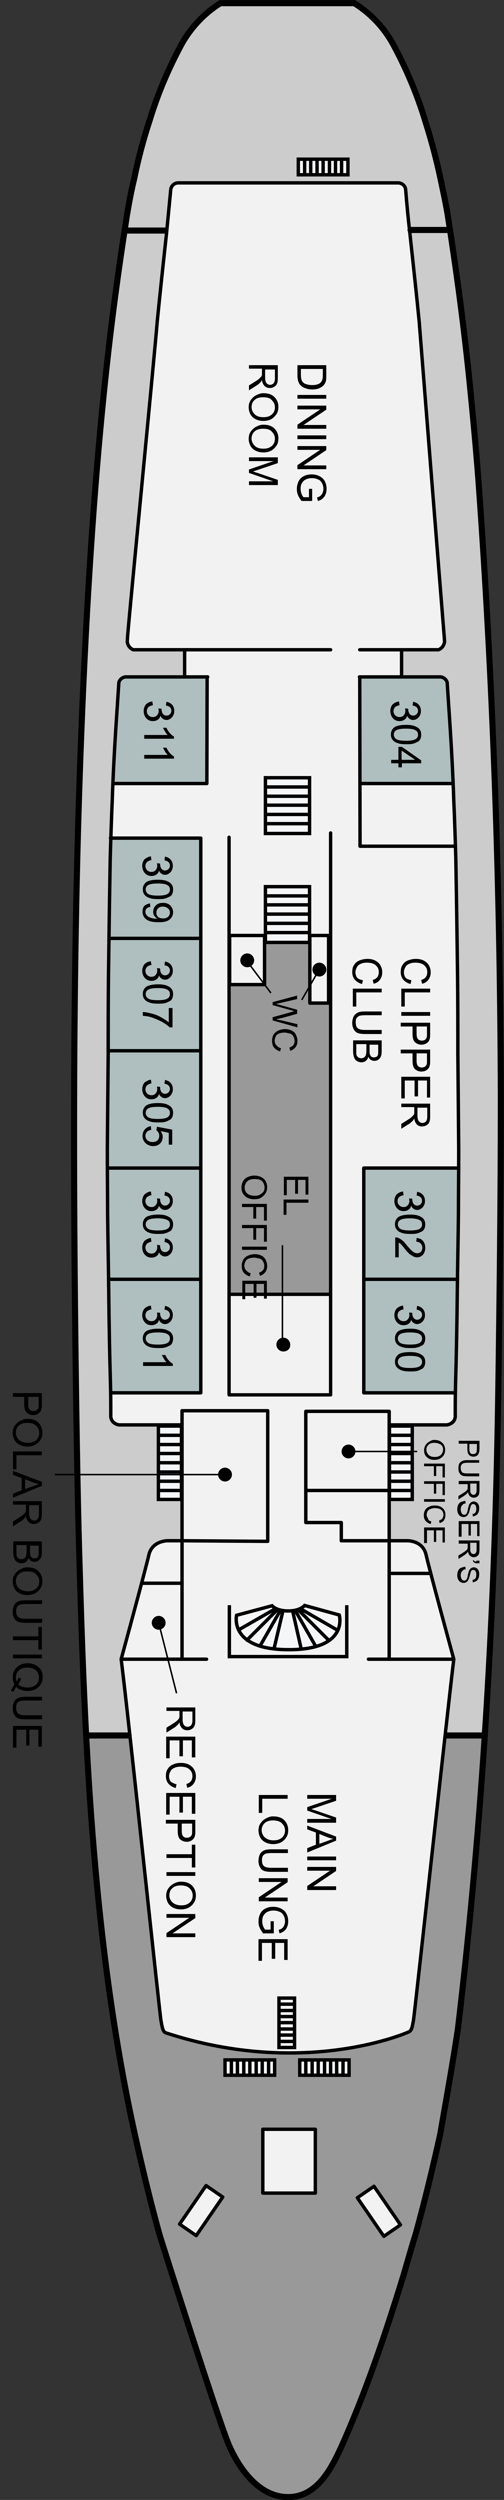 <?xml version="1.0" encoding="utf-8"?>
<!-- Generator: Adobe Illustrator 25.4.1, SVG Export Plug-In . SVG Version: 6.00 Build 0)  -->
<svg version="1.1" id="Calque_1" xmlns="http://www.w3.org/2000/svg" xmlns:xlink="http://www.w3.org/1999/xlink" x="0px" y="0px"
	 viewBox="0 0 174.7 865.3" style="enable-background:new 0 0 174.7 865.3;" xml:space="preserve">
<rect x="0" y="0" width="174.7" height="865.3" fill="#333333" stroke="none"/>
<style type="text/css">
	.st0{fill:#999999;}
	.st1{fill:#CCCCCC;}
	.st2{fill:#F2F2F2;}
	.st3{fill:none;stroke:#000000;stroke-width:2.109;stroke-linecap:round;stroke-linejoin:round;stroke-miterlimit:500;}
	.st4{fill:#AFBFC0;}
	.st5{fill:#F5F6F8;}
	.st6{fill:none;stroke:#000000;stroke-width:1.179;}
	.st7{fill:none;}
	.st8{fill:none;stroke:#000000;stroke-width:1.179;stroke-linecap:round;stroke-linejoin:round;stroke-miterlimit:500;}
	.st9{fill:#F5F6F8;stroke:#000000;stroke-width:1.179;stroke-miterlimit:22.926;}
	.st10{fill:#F2F2F2;stroke:#000000;stroke-width:1.179;stroke-linecap:round;stroke-linejoin:round;stroke-miterlimit:10;}
	.st11{fill:#F2F2F2;stroke:#000000;stroke-width:1.179;stroke-linecap:round;stroke-linejoin:round;stroke-miterlimit:499.939;}
	.st12{fill:#F2F2F2;stroke:#000000;stroke-width:1.179;stroke-linecap:round;stroke-linejoin:round;stroke-miterlimit:500;}
	.st13{fill:none;stroke:#000000;stroke-width:1.163;stroke-linecap:round;stroke-linejoin:round;stroke-miterlimit:500;}
	.st14{enable-background:new    ;}
	.st15{fill:none;stroke:#000000;stroke-width:0.527;}
</style>
<path class="st0" d="M168,600.7c-2.2,34-5.3,68-9.3,101.8l-1.3,8.2c-1.5,9.3-3.2,18.7-4.8,28c-2.6,11.7-5.4,23.3-8.6,34.9
	c-0.4,1.4-3.9,13.6-3.9,13.6c-6.3,20.5-13.2,41-22,60.5c-3.6,7.4-8.3,16.1-17.5,16.6c-10.7,0.5-17.8-10-21.3-18.1
	c-3.8-9-23.6-71.3-24-72.7c-3.2-11.5-6-23.2-8.6-34.9c-9.9-45-14.4-91.5-16.9-137.9"/>
<path class="st1" d="M30.8,600.7c-1.6-9.4-2.4-34-3.1-58.4c-0.6-19.1-0.9-38.3-1.2-57.4c-1.3-91.1-1.3-182.6,3.8-273.6
	c2.1-36.8,5-73.6,9.9-110.1c1.2-8.9,2.5-17.8,3.9-26.7c0.7-4.2,1.5-8.5,2.5-12.6c1.4-6.8,3.1-13.4,5.3-20
	c2.8-9.3,6.6-18.2,11.2-26.7c3.2-5.7,7.8-10.6,13.4-14.1h46.3c5.6,3.5,10.2,8.3,13.4,14.1c4.6,8.5,8.4,17.4,11.2,26.7
	c2.1,6.6,3.9,13.3,5.3,20c0.9,4.2,1.8,8.4,2.5,12.6c1.4,8.9,2.7,17.8,3.9,26.7c1.3,9.8,2.5,19.7,3.5,29.5
	c1.2,11.7,2.3,23.4,3.2,35.1c5.2,71.3,7.6,142.7,7.8,214.1c0,34.2-0.4,68.4-0.9,102.6c-0.7,44.5-2.5,89.1-5.8,118.3L30.8,600.7z"/>
<path class="st2" d="M141.3,533.3h-6.5v0.1v-40.2h0.2h17.2h2.8c0.8-0.1,1.6-0.5,2.2-1.1c0.5-0.6,0.8-1.5,0.7-2.3c0-3.5,0-7,0.1-10.5
	c0.3-10.5,0.5-21,0.6-31.5c0.1-9.2,0.3-18.3,0.4-27.5c0-6.7,0.1-13.4,0.1-20.2v-0.3c0-0.8,0-1.6,0-2.4c-0.1-10.9-0.2-21.8-0.3-32.7
	c0-8.9,0-17.9-0.1-26.8c-0.1-7.5-0.2-14.9-0.3-22.4c-0.1-6.1-0.2-12.2-0.3-18.2c-0.2-6.7-0.4-13.3-0.7-20
	c-0.3-9.2-0.8-18.4-1.4-27.5c-0.3-4.5-0.6-9-0.9-13.6c-0.3-1-1.2-1.8-2.3-1.9h-13.6v-9.4H152c1.2-0.5,2-1.6,2.1-2.9
	c-0.1-0.9-0.1-1.7-0.2-2.6c-0.9-11-7.7-96.7-8.6-108.1c-1-10.1-2.1-20.2-3.2-30.3c-0.6-5.2-1.1-10.3-1.5-15.5
	c-0.2-1.2-1.2-2.1-2.4-2.2H61.6l0,0c-1.2,0.1-2.2,1-2.4,2.2c-0.5,5.2-1,10.3-1.5,15.5c-1.1,10.1-2.2,20.2-3.2,30.3
	c-0.9,11.4-9.3,97.1-10.2,108.1c-0.1,0.9-0.1,1.7-0.2,2.6c0.1,1.3,0.9,2.4,2.1,2.9H64v9.3v0.1H43.4c-1.1,0.2-1.9,0.9-2.3,1.9
	c-0.3,4.5-0.6,9-0.9,13.6c-0.6,9.2-1.1,18.3-1.4,27.5c-0.2,6.7-0.5,13.3-0.7,20c-0.1,6.1-0.2,12.2-0.3,18.2
	c-0.1,7.5-0.2,14.9-0.3,22.4c-0.1,8.9-0.2,17.9-0.1,26.8c-0.1,10.9-0.2,21.8-0.3,32.7c0,0.8,0,1.6,0,2.4v0.3
	c0,6.7,0.1,13.4,0.1,20.2c0.1,9.2,0.3,18.3,0.4,27.5c0.1,10.5,0.3,21,0.6,31.5c0.1,3.5,0.1,7,0.1,10.5c-0.1,0.8,0.2,1.7,0.7,2.3
	c0.5,0.6,1.3,1,2.2,1.1h2.7H61h1.8h0.3v40.1l-0.1-0.1h-5c0,0-5.3,0-6.4,4.9c-1.1,4.9-9.6,36.1-9.6,36.1
	c2.4,18.7,13.4,123.2,13.8,125.1c0.3,1.4,0.5,3.8,1.6,4.2c48.4,15.9,84.3-0.3,84.3-0.3c1.2-0.5,1.3-2.6,1.6-3.9
	c0.4-2,12.1-109.9,14-125.1c0,0-8.5-31.1-9.6-36.1C146.7,533.3,141.3,533.3,141.3,533.3"/>
<line class="st3" x1="167.4" y1="600.7" x2="154.8" y2="600.7"/>
<line class="st3" x1="44.6" y1="600.7" x2="30.8" y2="600.7"/>
<line class="st3" x1="142.3" y1="79.6" x2="155.9" y2="79.6"/>
<line class="st3" x1="43.5" y1="79.8" x2="57.2" y2="79.8"/>
<path class="st4" d="M38.3,482c0-0.9,0-1.8-0.1-2.8c-0.3-10.5-0.5-21-0.6-31.5c-0.1-9.2-0.3-18.3-0.4-27.5c0-5.3,0-10.6-0.1-15.9
	l0,0h32.5V482h-31H38.3z"/>
<path class="st4" d="M157.4,482c0-0.9,0-1.8,0.1-2.8c0.3-10.5,0.5-21,0.6-31.5c0.1-9.2,0.3-18.3,0.4-27.5c0-5.3,0-10.6,0.1-15.9l0,0
	h-32.5V482h31H157.4z"/>
<path class="st4" d="M39,271.2c0.3-7.2,0.7-14.3,1.2-21.5c0.3-4.5,0.6-9,0.9-13.6c0.3-1,1.2-1.8,2.3-1.9h28.5l-0.1,36.9H39.3
	L39,271.2L39,271.2z"/>
<path class="st4" d="M124.7,234.3l0.1,36.9h32.3h0.1c-0.3-7.2-0.7-14.3-1.2-21.5c-0.3-4.5-0.6-9-0.9-13.6c-0.3-1-1.2-1.8-2.3-1.9
	L124.7,234.3"/>
<path class="st4" d="M37.1,404.3c0-1.4,0-2.8,0-4.2v-0.3c0-0.8,0-1.6,0-2.4c0.1-10.9,0.2-21.8,0.3-32.7c0-8.9,0-17.9,0.1-26.8
	c0.1-7.5,0.2-14.9,0.3-22.4c0.1-6.1,0.2-12.2,0.3-18.2c0.1-2.4,0.2-4.8,0.2-7.2l0,0h31.3v114.2h-0.2H37.5H37.1z"/>
<rect x="79.4" y="323.9" class="st0" width="35.1" height="158.9"/>
<g>
	<polygon class="st5" points="62.9,493.6 62.9,519 54.9,519 54.9,493.6 	"/>
	<polygon class="st6" points="62.9,493.6 62.9,519 54.9,519 54.9,493.6 	"/>
	<line class="st7" x1="62.7" y1="515.9" x2="54.9" y2="515.9"/>
	<line class="st6" x1="62.7" y1="515.9" x2="54.9" y2="515.9"/>
	<line class="st7" x1="62.7" y1="512.7" x2="54.9" y2="512.7"/>
	<line class="st6" x1="62.7" y1="512.7" x2="54.9" y2="512.7"/>
	<line class="st7" x1="62.7" y1="509.5" x2="54.9" y2="509.5"/>
	<line class="st6" x1="62.7" y1="509.5" x2="54.9" y2="509.5"/>
	<line class="st7" x1="54.9" y1="506.3" x2="62.7" y2="506.3"/>
	<line class="st6" x1="54.9" y1="506.3" x2="62.7" y2="506.3"/>
	<line class="st7" x1="62.7" y1="503.1" x2="54.9" y2="503.1"/>
	<line class="st6" x1="62.7" y1="503.1" x2="54.9" y2="503.1"/>
	<line class="st7" x1="62.7" y1="500" x2="54.9" y2="500"/>
	<line class="st6" x1="62.7" y1="500" x2="54.9" y2="500"/>
	<line class="st7" x1="62.7" y1="496.8" x2="54.9" y2="496.8"/>
	<line class="st6" x1="62.7" y1="496.8" x2="54.9" y2="496.8"/>
</g>
<g>
	<polygon class="st5" points="142.9,493.6 142.9,519 135,519 135,493.6 	"/>
	<polygon class="st6" points="142.9,493.6 142.9,519 135,519 135,493.6 	"/>
	<line class="st7" x1="142.7" y1="515.9" x2="135" y2="515.9"/>
	<line class="st6" x1="142.7" y1="515.9" x2="135" y2="515.9"/>
	<line class="st7" x1="142.7" y1="512.7" x2="135" y2="512.7"/>
	<line class="st6" x1="142.7" y1="512.7" x2="135" y2="512.7"/>
	<line class="st7" x1="142.7" y1="509.5" x2="135" y2="509.5"/>
	<line class="st6" x1="142.7" y1="509.5" x2="135" y2="509.5"/>
	<line class="st7" x1="135" y1="506.3" x2="142.7" y2="506.3"/>
	<line class="st6" x1="135" y1="506.3" x2="142.7" y2="506.3"/>
	<line class="st7" x1="142.7" y1="503.1" x2="135" y2="503.1"/>
	<line class="st6" x1="142.7" y1="503.1" x2="135" y2="503.1"/>
	<line class="st7" x1="142.7" y1="500" x2="135" y2="500"/>
	<line class="st6" x1="142.7" y1="500" x2="135" y2="500"/>
	<line class="st7" x1="142.7" y1="496.8" x2="135" y2="496.8"/>
	<line class="st6" x1="142.7" y1="496.8" x2="135" y2="496.8"/>
</g>
<g>
	<polygon class="st5" points="78,713 95.2,713 95.2,718.3 78,718.3 	"/>
	<polygon class="st6" points="78,713 95.2,713 95.2,718.3 78,718.3 	"/>
	<line class="st7" x1="93.1" y1="713.1" x2="93.1" y2="718.3"/>
	<line class="st6" x1="93.1" y1="713.1" x2="93.1" y2="718.3"/>
	<line class="st7" x1="90.9" y1="713.1" x2="90.9" y2="718.3"/>
	<line class="st6" x1="90.9" y1="713.1" x2="90.9" y2="718.3"/>
	<line class="st7" x1="88.8" y1="713.1" x2="88.8" y2="718.3"/>
	<line class="st6" x1="88.8" y1="713.1" x2="88.8" y2="718.3"/>
	<line class="st7" x1="86.6" y1="718.3" x2="86.6" y2="713.1"/>
	<line class="st6" x1="86.6" y1="718.3" x2="86.6" y2="713.1"/>
	<line class="st7" x1="84.5" y1="713.1" x2="84.5" y2="718.3"/>
	<line class="st6" x1="84.5" y1="713.1" x2="84.5" y2="718.3"/>
	<line class="st7" x1="82.3" y1="713.1" x2="82.3" y2="718.3"/>
	<line class="st6" x1="82.3" y1="713.1" x2="82.3" y2="718.3"/>
	<line class="st7" x1="80.2" y1="713.1" x2="80.2" y2="718.3"/>
	<line class="st6" x1="80.2" y1="713.1" x2="80.2" y2="718.3"/>
</g>
<g>
	<polygon class="st5" points="103.9,713 121,713 121,718.3 103.9,718.3 	"/>
	<polygon class="st6" points="103.9,713 121,713 121,718.3 103.9,718.3 	"/>
	<line class="st7" x1="118.9" y1="713.1" x2="118.9" y2="718.3"/>
	<line class="st6" x1="118.9" y1="713.1" x2="118.9" y2="718.3"/>
	<line class="st7" x1="116.7" y1="713.1" x2="116.7" y2="718.3"/>
	<line class="st6" x1="116.7" y1="713.1" x2="116.7" y2="718.3"/>
	<line class="st7" x1="114.6" y1="713.1" x2="114.6" y2="718.3"/>
	<line class="st6" x1="114.6" y1="713.1" x2="114.6" y2="718.3"/>
	<line class="st7" x1="112.5" y1="718.3" x2="112.5" y2="713.1"/>
	<line class="st6" x1="112.5" y1="718.3" x2="112.5" y2="713.1"/>
	<line class="st7" x1="110.3" y1="713.1" x2="110.3" y2="718.3"/>
	<line class="st6" x1="110.3" y1="713.1" x2="110.3" y2="718.3"/>
	<line class="st7" x1="108.2" y1="713.1" x2="108.2" y2="718.3"/>
	<line class="st6" x1="108.2" y1="713.1" x2="108.2" y2="718.3"/>
	<line class="st7" x1="106" y1="713.1" x2="106" y2="718.3"/>
	<line class="st6" x1="106" y1="713.1" x2="106" y2="718.3"/>
</g>
<g>
	<polygon class="st5" points="96.7,708.7 96.7,691.6 102.1,691.6 102.1,708.7 	"/>
	<polygon class="st6" points="96.7,708.7 96.7,691.6 102.1,691.6 102.1,708.7 	"/>
	<line class="st7" x1="96.9" y1="693.7" x2="102.1" y2="693.7"/>
	<line class="st6" x1="96.9" y1="693.7" x2="102.1" y2="693.7"/>
	<line class="st7" x1="96.9" y1="695.9" x2="102.1" y2="695.9"/>
	<line class="st6" x1="96.9" y1="695.9" x2="102.1" y2="695.9"/>
	<line class="st7" x1="96.9" y1="698" x2="102.1" y2="698"/>
	<line class="st6" x1="96.9" y1="698" x2="102.1" y2="698"/>
	<line class="st7" x1="102.1" y1="700.1" x2="96.9" y2="700.1"/>
	<line class="st6" x1="102.1" y1="700.1" x2="96.9" y2="700.1"/>
	<line class="st7" x1="96.9" y1="702.3" x2="102.1" y2="702.3"/>
	<line class="st6" x1="96.9" y1="702.3" x2="102.1" y2="702.3"/>
	<line class="st7" x1="96.9" y1="704.4" x2="102.1" y2="704.4"/>
	<line class="st6" x1="96.9" y1="704.4" x2="102.1" y2="704.4"/>
	<line class="st7" x1="96.9" y1="706.6" x2="102.1" y2="706.6"/>
	<line class="st6" x1="96.9" y1="706.6" x2="102.1" y2="706.6"/>
</g>
<g>
	<polygon class="st5" points="107.3,269.2 107.3,288.5 92,288.5 92,269.2 	"/>
	<polygon class="st6" points="107.3,269.2 107.3,288.5 92,288.5 92,269.2 	"/>
	<line class="st7" x1="107.1" y1="287.2" x2="92" y2="287.2"/>
	<line class="st7" x1="107.1" y1="285.1" x2="92" y2="285.1"/>
	<line class="st6" x1="107.1" y1="285.1" x2="92" y2="285.1"/>
	<line class="st7" x1="92" y1="281.9" x2="107.1" y2="281.9"/>
	<line class="st6" x1="92" y1="281.9" x2="107.1" y2="281.9"/>
	<line class="st7" x1="107.1" y1="278.7" x2="92" y2="278.7"/>
	<line class="st6" x1="107.1" y1="278.7" x2="92" y2="278.7"/>
	<line class="st7" x1="107.1" y1="275.6" x2="92" y2="275.6"/>
	<line class="st6" x1="107.1" y1="275.6" x2="92" y2="275.6"/>
	<line class="st7" x1="107.1" y1="272.4" x2="92" y2="272.4"/>
	<line class="st6" x1="107.1" y1="272.4" x2="92" y2="272.4"/>
</g>
<g>
	<polygon class="st5" points="107.3,306.9 107.3,326.2 92,326.2 92,306.9 	"/>
	<polygon class="st6" points="107.3,306.9 107.3,326.2 92,326.2 92,306.9 	"/>
	<line class="st7" x1="107.1" y1="324.8" x2="92" y2="324.8"/>
	<line class="st7" x1="107.1" y1="322.8" x2="92" y2="322.8"/>
	<line class="st6" x1="107.1" y1="322.8" x2="92" y2="322.8"/>
	<line class="st7" x1="92" y1="319.6" x2="107.1" y2="319.6"/>
	<line class="st6" x1="92" y1="319.6" x2="107.1" y2="319.6"/>
	<line class="st7" x1="107.1" y1="316.4" x2="92" y2="316.4"/>
	<line class="st6" x1="107.1" y1="316.4" x2="92" y2="316.4"/>
	<line class="st7" x1="107.1" y1="313.2" x2="92" y2="313.2"/>
	<line class="st6" x1="107.1" y1="313.2" x2="92" y2="313.2"/>
	<line class="st7" x1="107.1" y1="310.1" x2="92" y2="310.1"/>
	<line class="st6" x1="107.1" y1="310.1" x2="92" y2="310.1"/>
</g>
<path class="st8" d="M63,533.3h-5c0,0-5.3,0-6.4,4.9c-1.1,4.9-9.6,36.1-9.6,36.1c2.4,18.7,13.4,123.2,13.8,125.1
	c0.3,1.4,0.5,3.8,1.6,4.2c48.4,15.9,84.3-0.3,84.3-0.3c1.2-0.5,1.3-2.6,1.6-3.9c0.4-2,12.1-109.9,14-125.1c0,0-8.5-31.1-9.6-36.1
	s-6.4-4.9-6.4-4.9h-23V527H106v-38.5h28.9v4.7"/>
<path class="st8" d="M139.2,234.3v-9.4H152c1.2-0.5,2-1.6,2.1-2.9c-0.1-0.9-0.1-1.7-0.2-2.6c-0.9-11-7.7-96.7-8.6-108.1
	c-1-10.1-2.1-20.2-3.2-30.3c-0.6-5.2-1.1-10.3-1.5-15.5c-0.2-1.2-1.2-2.1-2.4-2.2H61.6l0,0c-1.2,0.1-2.2,1-2.4,2.2
	c-0.5,5.2-1,10.3-1.5,15.5c-1.1,10.1-2.2,20.2-3.2,30.3c-0.9,11.4-9.3,97.1-10.2,108.1c-0.1,0.9-0.1,1.7-0.2,2.6
	c0.1,1.3,0.9,2.4,2.1,2.9H64v9.3"/>
<g>
	<polygon class="st5" points="103.4,55.1 120.6,55.1 120.6,60.5 103.4,60.5 	"/>
	<polygon class="st6" points="103.4,55.1 120.6,55.1 120.6,60.5 103.4,60.5 	"/>
	<line class="st7" x1="118.4" y1="55.3" x2="118.4" y2="60.5"/>
	<line class="st6" x1="118.4" y1="55.3" x2="118.4" y2="60.5"/>
	<line class="st7" x1="116.3" y1="55.3" x2="116.3" y2="60.5"/>
	<line class="st6" x1="116.3" y1="55.3" x2="116.3" y2="60.5"/>
	<line class="st7" x1="114.2" y1="55.3" x2="114.2" y2="60.5"/>
	<line class="st6" x1="114.2" y1="55.3" x2="114.2" y2="60.5"/>
	<line class="st7" x1="112" y1="60.5" x2="112" y2="55.3"/>
	<line class="st6" x1="112" y1="60.5" x2="112" y2="55.3"/>
	<line class="st7" x1="109.9" y1="55.3" x2="109.9" y2="60.5"/>
	<line class="st6" x1="109.9" y1="55.3" x2="109.9" y2="60.5"/>
	<line class="st7" x1="107.7" y1="55.3" x2="107.7" y2="60.5"/>
	<line class="st6" x1="107.7" y1="55.3" x2="107.7" y2="60.5"/>
	<line class="st7" x1="105.6" y1="55.3" x2="105.6" y2="60.5"/>
	<line class="st6" x1="105.6" y1="55.3" x2="105.6" y2="60.5"/>
</g>
<path class="st8" d="M134.9,574.3v-81.1h0.2h17.1h2.7c0.8-0.1,1.6-0.5,2.2-1.1c0.5-0.6,0.8-1.5,0.7-2.3c0-3.5,0-7,0.1-10.5
	c0.3-10.5,0.5-21,0.6-31.5c0.1-9.2,0.3-18.3,0.4-27.5c0-6.7,0.1-13.4,0.1-20.2v-0.3c0-0.8,0-1.6,0-2.4c-0.1-10.9-0.2-21.8-0.3-32.7
	c0-8.9,0-17.9-0.1-26.8c-0.1-7.5-0.2-14.9-0.3-22.4c-0.1-6.1-0.2-12.2-0.3-18.2c-0.2-6.7-0.4-13.3-0.7-20
	c-0.3-9.2-0.8-18.4-1.4-27.5c-0.3-4.5-0.6-9-0.9-13.6c-0.3-1-1.2-1.8-2.3-1.9h-28.1"/>
<path class="st8" d="M62.9,493.2h-1.8H44h-2.7c-0.8-0.1-1.6-0.5-2.2-1.1c-0.5-0.6-0.8-1.5-0.7-2.3c0-3.5,0-7-0.1-10.5
	c-0.3-10.5-0.5-21-0.6-31.5c-0.1-9.2-0.3-18.3-0.4-27.5c0-6.7-0.1-13.4-0.1-20.2v-0.3c0-0.8,0-1.6,0-2.4c0.1-10.9,0.2-21.8,0.3-32.7
	c0-8.9,0-17.9,0.1-26.8c0.1-7.5,0.2-14.9,0.3-22.4c0.1-6.1,0.2-12.2,0.3-18.2c0.2-6.7,0.4-13.3,0.7-20c0.3-9.2,0.8-18.4,1.4-27.5
	c0.3-4.5,0.6-9,0.9-13.6c0.3-1,1.2-1.8,2.3-1.9H72"/>
<polyline class="st8" points="71.8,234.3 71.7,271.2 39.2,271.2 "/>
<polyline class="st8" points="124.7,234.3 124.8,292.9 157.7,292.9 "/>
<line class="st8" x1="127.7" y1="574.3" x2="157.3" y2="574.3"/>
<line class="st8" x1="42" y1="574.3" x2="71.6" y2="574.3"/>
<g>
	<path class="st9" d="M82,559.1l12.3-3.3c0,0,1.5,1.8,5.6,1.8c4.2,0,5.7-1.9,5.7-1.9l12,3.3c0,0,3.5,12-17.4,12
		C79.2,571.1,82,559.1,82,559.1z"/>
	<line class="st8" x1="104.6" y1="557.1" x2="116.7" y2="564.1"/>
	<line class="st8" x1="103.8" y1="557.6" x2="113.9" y2="567.7"/>
	<line class="st8" x1="102.6" y1="557.9" x2="109.3" y2="569.6"/>
	<line class="st8" x1="101.5" y1="557.9" x2="104.4" y2="570.7"/>
	<line class="st8" x1="95" y1="557.1" x2="82.8" y2="564.1"/>
	<line class="st8" x1="95.7" y1="557.6" x2="85.6" y2="567.7"/>
	<line class="st8" x1="96.9" y1="557.9" x2="90.2" y2="569.6"/>
	<line class="st8" x1="98" y1="557.9" x2="95" y2="570.6"/>
</g>
<polyline class="st6" points="120.2,555.6 120.2,573.4 79.5,573.4 79.5,555.6 "/>
<line class="st8" x1="149.2" y1="544.6" x2="135.2" y2="544.6"/>
<line class="st8" x1="63" y1="548" x2="49.4" y2="548"/>
<line class="st8" x1="134.6" y1="515.9" x2="106.2" y2="515.9"/>
<polyline class="st8" points="63.1,574.3 63.1,488.3 92.8,488.3 92.8,533.5 63,533.3 "/>
<line class="st8" x1="156.9" y1="271.2" x2="124.9" y2="271.2"/>
<polyline class="st8" points="38.3,290.1 69.6,290.1 69.6,482.1 38.6,482.1 "/>
<polyline class="st8" points="158.7,404.3 126.1,404.3 126.1,482.1 157.1,482.1 "/>
<line class="st8" x1="69.6" y1="324.8" x2="38.1" y2="324.8"/>
<line class="st8" x1="69.6" y1="363.7" x2="37.5" y2="363.7"/>
<line class="st8" x1="69.4" y1="404.3" x2="37.5" y2="404.3"/>
<line class="st8" x1="69.3" y1="442.8" x2="37.9" y2="442.8"/>
<line class="st8" x1="158.2" y1="442.8" x2="126.8" y2="442.8"/>
<path class="st8" d="M68.3,271.6"/>
<line class="st8" x1="114.5" y1="323.9" x2="107.4" y2="323.9"/>
<line class="st8" x1="91.7" y1="323.9" x2="79.6" y2="323.9"/>
<g>
	
		<rect x="127.6" y="757.3" transform="matrix(0.824 -0.567 0.567 0.824 -410.665 209.044)" class="st10" width="7" height="16.2"/>
	
		<rect x="61.4" y="761.8" transform="matrix(0.567 -0.824 0.824 0.567 -600.283 388.496)" class="st11" width="16.2" height="7"/>
</g>
<rect x="91.1" y="737" class="st12" width="18.2" height="22.1"/>
<rect x="79.6" y="323.8" class="st12" width="12.1" height="17"/>
<rect x="107.4" y="323.8" class="st12" width="6.5" height="23.4"/>
<rect x="79.4" y="448.1" class="st2" width="34.9" height="34.7"/>
<line class="st13" x1="114.3" y1="448" x2="79.5" y2="448"/>
<polyline class="st13" points="114.6,288.3 114.6,482.8 79.4,482.8 79.4,289.8 "/>
<path class="st3" d="M140,787.1c-6.3,20.5-13.2,41-22,60.5c-3.5,7.5-8.2,16.2-17.4,16.7c-10.7,0.5-17.8-10-21.3-18.1
	c-3.8-9-23.6-71.3-24-72.7c-3.2-11.5-6-23.2-8.6-34.9c-14.1-64-17.2-131-19.1-196.3c-0.6-19.1-0.9-38.3-1.2-57.4
	c-1.3-91.1-1.3-182.6,3.8-273.6c2.1-36.8,5-73.6,9.9-110.1c1.2-8.9,2.5-17.8,3.9-26.7c0.7-4.2,1.5-8.5,2.5-12.6
	c1.4-6.8,3.1-13.4,5.3-20c2.8-9.3,6.6-18.2,11.2-26.7c3.2-5.7,7.8-10.6,13.4-14.1h46.4c5.6,3.5,10.2,8.3,13.4,14.1
	c4.6,8.5,8.4,17.4,11.2,26.7c2.1,6.6,3.9,13.3,5.3,20c0.9,4.2,1.8,8.4,2.5,12.6c1.4,8.9,2.7,17.8,3.9,26.7
	c1.3,9.8,2.5,19.7,3.5,29.5c1.2,11.7,2.3,23.4,3.2,35.1c5.2,71.3,7.6,142.7,7.8,214.1c0,34.2-0.4,68.4-0.9,102.6
	c-1.1,73.5-5.3,147-14,220l-1.3,8.2c-1.5,9.3-3.2,18.7-4.8,28c-2.6,11.7-5.4,23.3-8.6,34.9C143.5,774.9,140,787.1,140,787.1z"/>
<g class="st14">
	<path d="M139.7,412.4l0.2,1.3c-0.7,0.1-1.2,0.4-1.6,0.7c-0.3,0.4-0.5,0.8-0.5,1.3c0,0.6,0.2,1.1,0.6,1.5s0.9,0.6,1.5,0.6
		c0.6,0,1.1-0.2,1.4-0.6c0.4-0.4,0.6-0.9,0.6-1.5c0-0.2,0-0.5-0.1-0.9l1.1,0.1c0,0.1,0,0.2,0,0.2c0,0.5,0.1,1,0.4,1.5
		c0.3,0.4,0.7,0.7,1.3,0.7c0.5,0,0.9-0.2,1.2-0.5c0.3-0.3,0.5-0.7,0.5-1.2c0-0.5-0.2-0.9-0.5-1.2c-0.3-0.3-0.8-0.5-1.4-0.6l0.2-1.3
		c0.9,0.2,1.5,0.5,2,1.1c0.5,0.6,0.7,1.2,0.7,2.1c0,0.6-0.1,1.1-0.4,1.6c-0.2,0.5-0.6,0.8-1,1.1c-0.4,0.3-0.9,0.4-1.3,0.4
		c-0.4,0-0.9-0.1-1.2-0.4c-0.4-0.2-0.7-0.6-0.9-1.1c-0.1,0.6-0.4,1.1-0.9,1.4c-0.4,0.3-1,0.5-1.7,0.5c-0.9,0-1.7-0.3-2.3-1
		c-0.6-0.7-0.9-1.5-0.9-2.5c0-0.9,0.3-1.7,0.8-2.3C138.2,412.8,138.9,412.5,139.7,412.4z"/>
	<path d="M142.1,420.4c1.2,0,2.2,0.1,3,0.4c0.7,0.3,1.3,0.6,1.7,1.1c0.4,0.5,0.6,1.1,0.6,1.9c0,0.6-0.1,1-0.3,1.5
		c-0.2,0.4-0.5,0.8-1,1s-0.9,0.5-1.5,0.6c-0.6,0.2-1.4,0.2-2.5,0.2c-1.2,0-2.2-0.1-2.9-0.4c-0.7-0.2-1.3-0.6-1.7-1.1
		c-0.4-0.5-0.6-1.1-0.6-1.9c0-1,0.4-1.8,1.1-2.4C138.7,420.8,140.1,420.4,142.1,420.4z M142.1,421.7c-1.7,0-2.8,0.2-3.4,0.6
		c-0.6,0.4-0.8,0.9-0.8,1.5c0,0.6,0.3,1.1,0.8,1.5c0.6,0.4,1.7,0.6,3.4,0.6c1.7,0,2.8-0.2,3.4-0.6c0.6-0.4,0.8-0.9,0.8-1.5
		c0-0.6-0.2-1.1-0.7-1.4C145,422,143.8,421.7,142.1,421.7z"/>
	<path d="M138.2,435.2H137v-6.9c0.3,0,0.6,0,0.9,0.1c0.5,0.2,0.9,0.5,1.4,0.8c0.5,0.4,1,0.9,1.6,1.7c0.9,1.1,1.7,1.9,2.2,2.3
		s1,0.6,1.5,0.6c0.5,0,0.9-0.2,1.3-0.5c0.3-0.4,0.5-0.8,0.5-1.4c0-0.6-0.2-1.1-0.6-1.5c-0.4-0.4-0.9-0.6-1.5-0.6l0.1-1.3
		c1,0.1,1.7,0.4,2.2,1c0.5,0.6,0.8,1.4,0.8,2.4c0,1-0.3,1.8-0.8,2.4c-0.6,0.6-1.2,0.9-2.1,0.9c-0.4,0-0.8-0.1-1.2-0.3
		c-0.4-0.2-0.8-0.5-1.3-0.8c-0.4-0.4-1.1-1-1.8-2c-0.6-0.8-1.1-1.3-1.3-1.5s-0.5-0.4-0.7-0.5V435.2z"/>
</g>
<g class="st14">
	<path d="M138.3,242.8l0.2,1.3c-0.7,0.1-1.2,0.4-1.6,0.7c-0.3,0.4-0.5,0.8-0.5,1.3c0,0.6,0.2,1.1,0.6,1.5c0.4,0.4,0.9,0.6,1.5,0.6
		c0.6,0,1.1-0.2,1.4-0.6c0.4-0.4,0.6-0.9,0.6-1.5c0-0.2,0-0.5-0.1-0.9l1.1,0.1c0,0.1,0,0.2,0,0.2c0,0.5,0.1,1,0.4,1.5
		c0.3,0.4,0.7,0.7,1.3,0.7c0.5,0,0.9-0.2,1.2-0.5c0.3-0.3,0.5-0.7,0.5-1.2c0-0.5-0.2-0.9-0.5-1.2c-0.3-0.3-0.8-0.5-1.4-0.6l0.2-1.3
		c0.9,0.2,1.5,0.5,2,1.1c0.5,0.6,0.7,1.2,0.7,2.1c0,0.6-0.1,1.1-0.4,1.6c-0.2,0.5-0.6,0.8-1,1.1c-0.4,0.3-0.9,0.4-1.3,0.4
		c-0.4,0-0.9-0.1-1.2-0.4c-0.4-0.2-0.7-0.6-0.9-1.1c-0.1,0.6-0.4,1.1-0.9,1.4c-0.4,0.3-1,0.5-1.7,0.5c-0.9,0-1.7-0.3-2.3-1
		c-0.6-0.7-0.9-1.5-0.9-2.5c0-0.9,0.3-1.7,0.8-2.3C136.8,243.2,137.5,242.9,138.3,242.8z"/>
	<path d="M140.7,250.9c1.2,0,2.2,0.1,3,0.4c0.7,0.3,1.3,0.6,1.7,1.1c0.4,0.5,0.6,1.1,0.6,1.9c0,0.6-0.1,1-0.3,1.5
		c-0.2,0.4-0.5,0.8-1,1s-0.9,0.5-1.5,0.6c-0.6,0.2-1.4,0.2-2.5,0.2c-1.2,0-2.2-0.1-2.9-0.4c-0.7-0.2-1.3-0.6-1.7-1.1
		c-0.4-0.5-0.6-1.1-0.6-1.9c0-1,0.4-1.8,1.1-2.4C137.4,251.2,138.8,250.9,140.7,250.9z M140.7,252.2c-1.7,0-2.8,0.2-3.4,0.6
		s-0.8,0.9-0.8,1.5s0.3,1.1,0.8,1.5c0.6,0.4,1.7,0.6,3.4,0.6c1.7,0,2.8-0.2,3.4-0.6c0.6-0.4,0.8-0.9,0.8-1.5c0-0.6-0.2-1.1-0.7-1.4
		C143.6,252.4,142.4,252.2,140.7,252.2z"/>
	<path d="M135.6,263h2.5v-4.5h1.2l6.7,4.7v1h-6.7v1.4h-1.2v-1.4h-2.5V263z M139.2,263h4.7l-4.7-3.2V263z"/>
</g>
<g class="st14">
	<path d="M52.8,242.8l0.2,1.3c-0.7,0.1-1.2,0.4-1.6,0.7c-0.3,0.4-0.5,0.8-0.5,1.3c0,0.6,0.2,1.1,0.6,1.5c0.4,0.4,0.9,0.6,1.5,0.6
		c0.6,0,1.1-0.2,1.4-0.6c0.4-0.4,0.6-0.9,0.6-1.5c0-0.2,0-0.5-0.1-0.9l1.1,0.1c0,0.1,0,0.2,0,0.2c0,0.5,0.1,1,0.4,1.5
		c0.3,0.4,0.7,0.7,1.3,0.7c0.5,0,0.9-0.2,1.2-0.5c0.3-0.3,0.5-0.7,0.5-1.2c0-0.5-0.2-0.9-0.5-1.2c-0.3-0.3-0.8-0.5-1.4-0.6l0.2-1.3
		c0.9,0.2,1.5,0.5,2,1.1c0.5,0.6,0.7,1.2,0.7,2.1c0,0.6-0.1,1.1-0.4,1.6c-0.2,0.5-0.6,0.8-1,1.1c-0.4,0.3-0.9,0.4-1.3,0.4
		c-0.4,0-0.9-0.1-1.2-0.4c-0.4-0.2-0.7-0.6-0.9-1.1c-0.1,0.6-0.4,1.1-0.9,1.4c-0.4,0.3-1,0.5-1.7,0.5c-0.9,0-1.7-0.3-2.3-1
		c-0.6-0.7-0.9-1.5-0.9-2.5c0-0.9,0.3-1.7,0.8-2.3C51.2,243.2,51.9,242.9,52.8,242.8z"/>
	<path d="M50,255.7v-1.3h8.1c-0.3-0.3-0.6-0.7-0.9-1.2c-0.3-0.5-0.5-0.9-0.7-1.3h1.2c0.3,0.7,0.7,1.3,1.2,1.9
		c0.5,0.5,0.9,0.9,1.4,1.1v0.8H50z"/>
	<path d="M50,262.6v-1.3h8.1c-0.3-0.3-0.6-0.7-0.9-1.2c-0.3-0.5-0.5-0.9-0.7-1.3h1.2c0.3,0.7,0.7,1.3,1.2,1.9
		c0.5,0.5,0.9,0.9,1.4,1.1v0.8H50z"/>
</g>
<g class="st14">
	<path d="M52.3,296.4l0.2,1.3c-0.7,0.1-1.2,0.4-1.6,0.7c-0.3,0.4-0.5,0.8-0.5,1.3c0,0.6,0.2,1.1,0.6,1.5c0.4,0.4,0.9,0.6,1.5,0.6
		c0.6,0,1.1-0.2,1.4-0.6c0.4-0.4,0.6-0.9,0.6-1.5c0-0.2,0-0.5-0.1-0.9l1.1,0.1c0,0.1,0,0.2,0,0.2c0,0.5,0.1,1,0.4,1.5
		c0.3,0.4,0.7,0.7,1.3,0.7c0.5,0,0.9-0.2,1.2-0.5c0.3-0.3,0.5-0.7,0.5-1.2c0-0.5-0.2-0.9-0.5-1.2c-0.3-0.3-0.8-0.5-1.4-0.6l0.2-1.3
		c0.9,0.2,1.5,0.5,2,1.1c0.5,0.6,0.7,1.2,0.7,2.1c0,0.6-0.1,1.1-0.4,1.6c-0.2,0.5-0.6,0.8-1,1.1c-0.4,0.3-0.9,0.4-1.3,0.4
		c-0.4,0-0.9-0.1-1.2-0.4c-0.4-0.2-0.7-0.6-0.9-1.1c-0.1,0.6-0.4,1.1-0.9,1.4c-0.4,0.3-1,0.5-1.7,0.5c-0.9,0-1.7-0.3-2.3-1
		c-0.6-0.7-0.9-1.5-0.9-2.5c0-0.9,0.3-1.7,0.8-2.3C50.8,296.9,51.5,296.5,52.3,296.4z"/>
	<path d="M54.7,304.5c1.2,0,2.2,0.1,3,0.4c0.7,0.3,1.3,0.6,1.7,1.1c0.4,0.5,0.6,1.1,0.6,1.9c0,0.6-0.1,1-0.3,1.5s-0.5,0.8-1,1
		s-0.9,0.5-1.5,0.6c-0.6,0.2-1.4,0.2-2.5,0.2c-1.2,0-2.2-0.1-2.9-0.4c-0.7-0.2-1.3-0.6-1.7-1.1c-0.4-0.5-0.6-1.1-0.6-1.9
		c0-1,0.4-1.8,1.1-2.4C51.4,304.8,52.8,304.5,54.7,304.5z M54.7,305.8c-1.7,0-2.8,0.2-3.4,0.6s-0.8,0.9-0.8,1.5s0.3,1.1,0.8,1.5
		c0.6,0.4,1.7,0.6,3.4,0.6c1.7,0,2.8-0.2,3.4-0.6c0.6-0.4,0.8-0.9,0.8-1.5c0-0.6-0.2-1.1-0.7-1.4C57.6,306,56.4,305.8,54.7,305.8z"
		/>
	<path d="M52,312.7l0.1,1.2c-0.6,0.1-1,0.3-1.3,0.6c-0.3,0.3-0.4,0.7-0.4,1.1c0,0.4,0.1,0.7,0.3,1c0.2,0.3,0.4,0.5,0.7,0.7
		s0.7,0.3,1.2,0.5c0.5,0.1,1,0.2,1.6,0.2c0.1,0,0.1,0,0.3,0c-0.4-0.3-0.7-0.6-1-1c-0.3-0.4-0.4-0.9-0.4-1.4c0-0.9,0.3-1.6,0.9-2.2
		c0.6-0.6,1.4-0.9,2.5-0.9c1.1,0,1.9,0.3,2.5,0.9c0.6,0.6,1,1.4,1,2.3c0,0.7-0.2,1.3-0.5,1.8c-0.4,0.6-0.9,1-1.6,1.3
		s-1.6,0.4-2.9,0.4c-1.3,0-2.4-0.1-3.2-0.4c-0.8-0.3-1.4-0.7-1.8-1.3s-0.6-1.2-0.6-2c0-0.8,0.2-1.5,0.7-2
		C50.6,313.1,51.2,312.8,52,312.7z M56.6,317.9c0.7,0,1.3-0.2,1.7-0.6c0.4-0.4,0.6-0.9,0.6-1.4c0-0.6-0.2-1.1-0.7-1.5
		c-0.5-0.4-1.1-0.6-1.8-0.6c-0.7,0-1.2,0.2-1.6,0.6c-0.4,0.4-0.6,0.9-0.6,1.5c0,0.6,0.2,1.1,0.6,1.5
		C55.3,317.8,55.9,317.9,56.6,317.9z"/>
</g>
<g class="st14">
	<path d="M52.3,332.7l0.2,1.3c-0.7,0.1-1.2,0.4-1.6,0.7c-0.3,0.4-0.5,0.8-0.5,1.3c0,0.6,0.2,1.1,0.6,1.5s0.9,0.6,1.5,0.6
		c0.6,0,1.1-0.2,1.4-0.6c0.4-0.4,0.6-0.9,0.6-1.5c0-0.2,0-0.5-0.1-0.9l1.1,0.1c0,0.1,0,0.2,0,0.2c0,0.5,0.1,1,0.4,1.5
		c0.3,0.4,0.7,0.7,1.3,0.7c0.5,0,0.9-0.2,1.2-0.5c0.3-0.3,0.5-0.7,0.5-1.2c0-0.5-0.2-0.9-0.5-1.2c-0.3-0.3-0.8-0.5-1.4-0.6l0.2-1.3
		c0.9,0.2,1.5,0.5,2,1.1c0.5,0.6,0.7,1.2,0.7,2.1c0,0.6-0.1,1.1-0.4,1.6c-0.2,0.5-0.6,0.8-1,1.1c-0.4,0.3-0.9,0.4-1.3,0.4
		c-0.4,0-0.9-0.1-1.2-0.4c-0.4-0.2-0.7-0.6-0.9-1.1c-0.1,0.6-0.4,1.1-0.9,1.4c-0.4,0.3-1,0.5-1.7,0.5c-0.9,0-1.7-0.3-2.3-1
		c-0.6-0.7-0.9-1.5-0.9-2.5c0-0.9,0.3-1.7,0.8-2.3C50.8,333.1,51.5,332.8,52.3,332.7z"/>
	<path d="M54.7,340.7c1.2,0,2.2,0.1,3,0.4c0.7,0.3,1.3,0.6,1.7,1.1c0.4,0.5,0.6,1.1,0.6,1.9c0,0.6-0.1,1-0.3,1.5
		c-0.2,0.4-0.5,0.8-1,1s-0.9,0.5-1.5,0.6c-0.6,0.2-1.4,0.2-2.5,0.2c-1.2,0-2.2-0.1-2.9-0.4c-0.7-0.2-1.3-0.6-1.7-1.1
		c-0.4-0.5-0.6-1.1-0.6-1.9c0-1,0.4-1.8,1.1-2.4C51.4,341.1,52.8,340.7,54.7,340.7z M54.7,342c-1.7,0-2.8,0.2-3.4,0.6
		c-0.6,0.4-0.8,0.9-0.8,1.5c0,0.6,0.3,1.1,0.8,1.5c0.6,0.4,1.7,0.6,3.4,0.6c1.7,0,2.8-0.2,3.4-0.6c0.6-0.4,0.8-0.9,0.8-1.5
		c0-0.6-0.2-1.1-0.7-1.4C57.6,342.2,56.4,342,54.7,342z"/>
	<path d="M58.6,348.9h1.2v6.7h-1c-0.7-0.7-1.6-1.3-2.8-2c-1.2-0.6-2.4-1.1-3.6-1.5c-0.9-0.3-1.8-0.4-2.9-0.5v-1.3
		c0.8,0,1.8,0.2,3,0.5s2.3,0.7,3.3,1.3c1.1,0.6,2,1.2,2.7,1.8V348.9z"/>
</g>
<g class="st14">
	<path d="M52.3,373.7l0.2,1.3c-0.7,0.1-1.2,0.4-1.6,0.7c-0.3,0.4-0.5,0.8-0.5,1.3c0,0.6,0.2,1.1,0.6,1.5s0.9,0.6,1.5,0.6
		c0.6,0,1.1-0.2,1.4-0.6c0.4-0.4,0.6-0.9,0.6-1.5c0-0.2,0-0.5-0.1-0.9l1.1,0.1c0,0.1,0,0.2,0,0.2c0,0.5,0.1,1,0.4,1.5
		c0.3,0.4,0.7,0.7,1.3,0.7c0.5,0,0.9-0.2,1.2-0.5c0.3-0.3,0.5-0.7,0.5-1.2c0-0.5-0.2-0.9-0.5-1.2c-0.3-0.3-0.8-0.5-1.4-0.6l0.2-1.3
		c0.9,0.2,1.5,0.5,2,1.1c0.5,0.6,0.7,1.2,0.7,2.1c0,0.6-0.1,1.1-0.4,1.6c-0.2,0.5-0.6,0.8-1,1.1c-0.4,0.3-0.9,0.4-1.3,0.4
		c-0.4,0-0.9-0.1-1.2-0.4c-0.4-0.2-0.7-0.6-0.9-1.1c-0.1,0.6-0.4,1.1-0.9,1.4c-0.4,0.3-1,0.5-1.7,0.5c-0.9,0-1.7-0.3-2.3-1
		c-0.6-0.7-0.9-1.5-0.9-2.5c0-0.9,0.3-1.7,0.8-2.3C50.8,374.2,51.5,373.8,52.3,373.7z"/>
	<path d="M54.7,381.8c1.2,0,2.2,0.1,3,0.4c0.7,0.3,1.3,0.6,1.7,1.1c0.4,0.5,0.6,1.1,0.6,1.9c0,0.6-0.1,1-0.3,1.5
		c-0.2,0.4-0.5,0.8-1,1s-0.9,0.5-1.5,0.6c-0.6,0.2-1.4,0.2-2.5,0.2c-1.2,0-2.2-0.1-2.9-0.4c-0.7-0.2-1.3-0.6-1.7-1.1
		c-0.4-0.5-0.6-1.1-0.6-1.9c0-1,0.4-1.8,1.1-2.4C51.4,382.1,52.8,381.8,54.7,381.8z M54.7,383.1c-1.7,0-2.8,0.2-3.4,0.6
		c-0.6,0.4-0.8,0.9-0.8,1.5c0,0.6,0.3,1.1,0.8,1.5c0.6,0.4,1.7,0.6,3.4,0.6c1.7,0,2.8-0.2,3.4-0.6c0.6-0.4,0.8-0.9,0.8-1.5
		c0-0.6-0.2-1.1-0.7-1.4C57.6,383.3,56.4,383.1,54.7,383.1z"/>
	<path d="M52.3,389.8l0.1,1.3c-0.7,0.1-1.1,0.3-1.5,0.7c-0.3,0.4-0.5,0.8-0.5,1.3c0,0.6,0.2,1.1,0.7,1.6c0.5,0.4,1.1,0.6,1.8,0.6
		c0.7,0,1.3-0.2,1.7-0.6s0.6-0.9,0.6-1.6c0-0.4-0.1-0.8-0.3-1.1c-0.2-0.3-0.4-0.6-0.7-0.8l0.2-1.2l5.3,1v5.2h-1.2v-4.1l-2.8-0.6
		c0.4,0.6,0.7,1.3,0.7,2c0,0.9-0.3,1.7-0.9,2.3c-0.6,0.6-1.4,0.9-2.4,0.9c-0.9,0-1.7-0.3-2.4-0.8c-0.8-0.7-1.3-1.6-1.3-2.7
		c0-0.9,0.3-1.7,0.8-2.3C50.8,390.3,51.5,389.9,52.3,389.8z"/>
</g>
<g class="st14">
	<path d="M52.3,412.4l0.2,1.3c-0.7,0.1-1.2,0.4-1.6,0.7c-0.3,0.4-0.5,0.8-0.5,1.3c0,0.6,0.2,1.1,0.6,1.5s0.9,0.6,1.5,0.6
		c0.6,0,1.1-0.2,1.4-0.6c0.4-0.4,0.6-0.9,0.6-1.5c0-0.2,0-0.5-0.1-0.9l1.1,0.1c0,0.1,0,0.2,0,0.2c0,0.5,0.1,1,0.4,1.5
		c0.3,0.4,0.7,0.7,1.3,0.7c0.5,0,0.9-0.2,1.2-0.5c0.3-0.3,0.5-0.7,0.5-1.2c0-0.5-0.2-0.9-0.5-1.2c-0.3-0.3-0.8-0.5-1.4-0.6l0.2-1.3
		c0.9,0.2,1.5,0.5,2,1.1c0.5,0.6,0.7,1.2,0.7,2.1c0,0.6-0.1,1.1-0.4,1.6c-0.2,0.5-0.6,0.8-1,1.1c-0.4,0.3-0.9,0.4-1.3,0.4
		c-0.4,0-0.9-0.1-1.2-0.4c-0.4-0.2-0.7-0.6-0.9-1.1c-0.1,0.6-0.4,1.1-0.9,1.4c-0.4,0.3-1,0.5-1.7,0.5c-0.9,0-1.7-0.3-2.3-1
		c-0.6-0.7-0.9-1.5-0.9-2.5c0-0.9,0.3-1.7,0.8-2.3C50.8,412.8,51.5,412.5,52.3,412.4z"/>
	<path d="M54.7,420.4c1.2,0,2.2,0.1,3,0.4c0.7,0.3,1.3,0.6,1.7,1.1c0.4,0.5,0.6,1.1,0.6,1.9c0,0.6-0.1,1-0.3,1.5
		c-0.2,0.4-0.5,0.8-1,1s-0.9,0.5-1.5,0.6c-0.6,0.2-1.4,0.2-2.5,0.2c-1.2,0-2.2-0.1-2.9-0.4c-0.7-0.2-1.3-0.6-1.7-1.1
		c-0.4-0.5-0.6-1.1-0.6-1.9c0-1,0.4-1.8,1.1-2.4C51.4,420.8,52.8,420.4,54.7,420.4z M54.7,421.7c-1.7,0-2.8,0.2-3.4,0.6
		c-0.6,0.4-0.8,0.9-0.8,1.5c0,0.6,0.3,1.1,0.8,1.5c0.6,0.4,1.7,0.6,3.4,0.6c1.7,0,2.8-0.2,3.4-0.6c0.6-0.4,0.8-0.9,0.8-1.5
		c0-0.6-0.2-1.1-0.7-1.4C57.6,422,56.4,421.7,54.7,421.7z"/>
	<path d="M52.3,428.5l0.2,1.3c-0.7,0.1-1.2,0.4-1.6,0.7c-0.3,0.4-0.5,0.8-0.5,1.3c0,0.6,0.2,1.1,0.6,1.5s0.9,0.6,1.5,0.6
		c0.6,0,1.1-0.2,1.4-0.6c0.4-0.4,0.6-0.9,0.6-1.5c0-0.2,0-0.5-0.1-0.9l1.1,0.1c0,0.1,0,0.2,0,0.2c0,0.5,0.1,1,0.4,1.5
		c0.3,0.4,0.7,0.7,1.3,0.7c0.5,0,0.9-0.2,1.2-0.5c0.3-0.3,0.5-0.7,0.5-1.2c0-0.5-0.2-0.9-0.5-1.2c-0.3-0.3-0.8-0.5-1.4-0.6l0.2-1.3
		c0.9,0.2,1.5,0.5,2,1.1c0.5,0.6,0.7,1.2,0.7,2.1c0,0.6-0.1,1.1-0.4,1.6c-0.2,0.5-0.6,0.8-1,1.1c-0.4,0.3-0.9,0.4-1.3,0.4
		c-0.4,0-0.9-0.1-1.2-0.4c-0.4-0.2-0.7-0.6-0.9-1.1c-0.1,0.6-0.4,1.1-0.9,1.4c-0.4,0.3-1,0.5-1.7,0.5c-0.9,0-1.7-0.3-2.3-1
		c-0.6-0.7-0.9-1.5-0.9-2.5c0-0.9,0.3-1.7,0.8-2.3C50.8,428.9,51.5,428.6,52.3,428.5z"/>
</g>
<g class="st14">
	<path d="M52.3,451.9l0.2,1.3c-0.7,0.1-1.2,0.4-1.6,0.7c-0.3,0.4-0.5,0.8-0.5,1.3c0,0.6,0.2,1.1,0.6,1.5c0.4,0.4,0.9,0.6,1.5,0.6
		c0.6,0,1.1-0.2,1.4-0.6c0.4-0.4,0.6-0.9,0.6-1.5c0-0.2,0-0.5-0.1-0.9l1.1,0.1c0,0.1,0,0.2,0,0.2c0,0.5,0.1,1,0.4,1.5
		c0.3,0.4,0.7,0.7,1.3,0.7c0.5,0,0.9-0.2,1.2-0.5c0.3-0.3,0.5-0.7,0.5-1.2c0-0.5-0.2-0.9-0.5-1.2c-0.3-0.3-0.8-0.5-1.4-0.6l0.2-1.3
		c0.9,0.2,1.5,0.5,2,1.1c0.5,0.6,0.7,1.2,0.7,2.1c0,0.6-0.1,1.1-0.4,1.6c-0.2,0.5-0.6,0.8-1,1.1c-0.4,0.3-0.9,0.4-1.3,0.4
		c-0.4,0-0.9-0.1-1.2-0.4c-0.4-0.2-0.7-0.6-0.9-1.1c-0.1,0.6-0.4,1.1-0.9,1.4c-0.4,0.3-1,0.5-1.7,0.5c-0.9,0-1.7-0.3-2.3-1
		c-0.6-0.7-0.9-1.5-0.9-2.5c0-0.9,0.3-1.7,0.8-2.3C50.8,452.3,51.5,452,52.3,451.9z"/>
	<path d="M54.7,459.9c1.2,0,2.2,0.1,3,0.4c0.7,0.3,1.3,0.6,1.7,1.1c0.4,0.5,0.6,1.1,0.6,1.9c0,0.6-0.1,1-0.3,1.5s-0.5,0.8-1,1
		s-0.9,0.5-1.5,0.6c-0.6,0.2-1.4,0.2-2.5,0.2c-1.2,0-2.2-0.1-2.9-0.4c-0.7-0.2-1.3-0.6-1.7-1.1c-0.4-0.5-0.6-1.1-0.6-1.9
		c0-1,0.4-1.8,1.1-2.4C51.4,460.3,52.8,459.9,54.7,459.9z M54.7,461.2c-1.7,0-2.8,0.2-3.4,0.6s-0.8,0.9-0.8,1.5s0.3,1.1,0.8,1.5
		c0.6,0.4,1.7,0.6,3.4,0.6c1.7,0,2.8-0.2,3.4-0.6c0.6-0.4,0.8-0.9,0.8-1.5c0-0.6-0.2-1.1-0.7-1.4C57.6,461.4,56.4,461.2,54.7,461.2z
		"/>
	<path d="M49.6,472.8v-1.3h8.1c-0.3-0.3-0.6-0.7-0.9-1.2c-0.3-0.5-0.5-0.9-0.7-1.3h1.2c0.3,0.7,0.7,1.3,1.2,1.9
		c0.5,0.5,0.9,0.9,1.4,1.1v0.8H49.6z"/>
</g>
<g class="st14">
	<path d="M139.7,451.9l0.2,1.3c-0.7,0.1-1.2,0.4-1.6,0.7c-0.3,0.4-0.5,0.8-0.5,1.3c0,0.6,0.2,1.1,0.6,1.5c0.4,0.4,0.9,0.6,1.5,0.6
		c0.6,0,1.1-0.2,1.4-0.6c0.4-0.4,0.6-0.9,0.6-1.5c0-0.2,0-0.5-0.1-0.9l1.1,0.1c0,0.1,0,0.2,0,0.2c0,0.5,0.1,1,0.4,1.5
		c0.3,0.4,0.7,0.7,1.3,0.7c0.5,0,0.9-0.2,1.2-0.5c0.3-0.3,0.5-0.7,0.5-1.2c0-0.5-0.2-0.9-0.5-1.2c-0.3-0.3-0.8-0.5-1.4-0.6l0.2-1.3
		c0.9,0.2,1.5,0.5,2,1.1c0.5,0.6,0.7,1.2,0.7,2.1c0,0.6-0.1,1.1-0.4,1.6c-0.2,0.5-0.6,0.8-1,1.1c-0.4,0.3-0.9,0.4-1.3,0.4
		c-0.4,0-0.9-0.1-1.2-0.4c-0.4-0.2-0.7-0.6-0.9-1.1c-0.1,0.6-0.4,1.1-0.9,1.4c-0.4,0.3-1,0.5-1.7,0.5c-0.9,0-1.7-0.3-2.3-1
		c-0.6-0.7-0.9-1.5-0.9-2.5c0-0.9,0.3-1.7,0.8-2.3C138.2,452.3,138.9,452,139.7,451.9z"/>
	<path d="M142.1,459.9c1.2,0,2.2,0.1,3,0.4c0.7,0.3,1.3,0.6,1.7,1.1c0.4,0.5,0.6,1.1,0.6,1.9c0,0.6-0.1,1-0.3,1.5s-0.5,0.8-1,1
		s-0.9,0.5-1.5,0.6c-0.6,0.2-1.4,0.2-2.5,0.2c-1.2,0-2.2-0.1-2.9-0.4c-0.7-0.2-1.3-0.6-1.7-1.1c-0.4-0.5-0.6-1.1-0.6-1.9
		c0-1,0.4-1.8,1.1-2.4C138.7,460.3,140.1,459.9,142.1,459.9z M142.1,461.2c-1.7,0-2.8,0.2-3.4,0.6s-0.8,0.9-0.8,1.5s0.3,1.1,0.8,1.5
		c0.6,0.4,1.7,0.6,3.4,0.6c1.7,0,2.8-0.2,3.4-0.6c0.6-0.4,0.8-0.9,0.8-1.5c0-0.6-0.2-1.1-0.7-1.4C145,461.4,143.8,461.2,142.1,461.2
		z"/>
	<path d="M142.1,468c1.2,0,2.2,0.1,3,0.4c0.7,0.3,1.3,0.6,1.7,1.1c0.4,0.5,0.6,1.1,0.6,1.9c0,0.6-0.1,1-0.3,1.5
		c-0.2,0.4-0.5,0.8-1,1s-0.9,0.5-1.5,0.6c-0.6,0.2-1.4,0.2-2.5,0.2c-1.2,0-2.2-0.1-2.9-0.4c-0.7-0.2-1.3-0.6-1.7-1.1
		c-0.4-0.5-0.6-1.1-0.6-1.9c0-1,0.4-1.8,1.1-2.4C138.7,468.3,140.1,468,142.1,468z M142.1,469.3c-1.7,0-2.8,0.2-3.4,0.6
		c-0.6,0.4-0.8,0.9-0.8,1.5c0,0.6,0.3,1.1,0.8,1.5c0.6,0.4,1.7,0.6,3.4,0.6c1.7,0,2.8-0.2,3.4-0.6c0.6-0.4,0.8-0.9,0.8-1.5
		c0-0.6-0.2-1.1-0.7-1.4C145,469.5,143.8,469.3,142.1,469.3z"/>
</g>
<g>
	<line class="st15" x1="120.8" y1="502.4" x2="144.6" y2="502.4"/>
	<path d="M120.8,504.8c-1.3,0-2.4-1.1-2.4-2.4s1.1-2.4,2.4-2.4s2.4,1.1,2.4,2.4S122.1,504.8,120.8,504.8z"/>
</g>
<path d="M110.7,338c-1.3,0-2.4-1.1-2.4-2.4s1.1-2.4,2.4-2.4s2.4,1.1,2.4,2.4S112,338,110.7,338z"/>
<path d="M85.7,334.8c-1.3,0-2.4-1.1-2.4-2.4s1.1-2.4,2.4-2.4s2.4,1.1,2.4,2.4C88.1,333.7,87,334.8,85.7,334.8z"/>
<path d="M98.2,467.8c-1.3,0-2.4-1.1-2.4-2.4s1.1-2.4,2.4-2.4s2.4,1.1,2.4,2.4C100.7,466.8,99.6,467.8,98.2,467.8z"/>
<g>
	<line class="st15" x1="78" y1="510.4" x2="19" y2="510.4"/>
	<path d="M78,508c1.3,0,2.4,1.1,2.4,2.4s-1.1,2.4-2.4,2.4s-2.4-1.1-2.4-2.4S76.7,508,78,508z"/>
</g>
<g>
	<line class="st15" x1="55" y1="561.7" x2="61.2" y2="586.1"/>
	<path d="M52.6,561.7c0-1.3,1.1-2.4,2.4-2.4s2.4,1.1,2.4,2.4s-1.1,2.4-2.4,2.4S52.6,563,52.6,561.7z"/>
</g>
<line class="st15" x1="110.7" y1="335.5" x2="104.6" y2="346.1"/>
<line class="st15" x1="86.6" y1="334" x2="93.9" y2="343.7"/>
<line class="st8" x1="63.9" y1="224.9" x2="114.6" y2="224.9"/>
<line class="st8" x1="139.2" y1="224.9" x2="124.7" y2="224.9"/>
<g>
	<g class="st14">
		<path d="M106.5,621.3h10v2l-7.1,2.4c-0.7,0.2-1.2,0.4-1.5,0.5c0.4,0.1,0.9,0.3,1.6,0.5l7,2.4v1.8h-10v-1.3h8.4l-8.4-2.9v-1.2
			l8.5-2.9h-8.5V621.3z"/>
		<path d="M106.5,631.9l10,3.8v1.4l-10,4.1v-1.5l3-1.2v-4.2l-3-1.1V631.9z M110.7,634.8v3.4l2.8-1c0.8-0.3,1.5-0.6,2.1-0.7
			c-0.6-0.1-1.3-0.3-1.9-0.5L110.7,634.8z"/>
		<path d="M106.5,642.6h10v1.3h-10V642.6z"/>
		<path d="M106.5,646.2h10v1.4l-7.9,5.3h7.9v1.3h-10v-1.4l7.9-5.3h-7.9V646.2z"/>
	</g>
	<g class="st14">
		<path d="M89.7,621.3h10v1.3h-8.8v4.9h-1.2V621.3z"/>
		<path d="M94.6,628.7c1.7,0,3,0.4,3.9,1.3c0.9,0.9,1.4,2,1.4,3.5c0,0.9-0.2,1.8-0.7,2.5c-0.4,0.7-1.1,1.3-1.8,1.7
			c-0.8,0.4-1.7,0.6-2.7,0.6c-1,0-1.9-0.2-2.7-0.6s-1.4-1-1.8-1.7c-0.4-0.8-0.6-1.6-0.6-2.4c0-0.9,0.2-1.8,0.7-2.5
			c0.5-0.7,1.1-1.3,1.9-1.7S93.7,628.7,94.6,628.7z M94.6,630.1c-1.2,0-2.2,0.3-2.9,1c-0.7,0.6-1,1.5-1,2.4c0,1,0.4,1.8,1.1,2.5
			c0.7,0.6,1.7,1,3,1c0.8,0,1.5-0.1,2.1-0.4c0.6-0.3,1.1-0.7,1.4-1.2c0.3-0.5,0.5-1.1,0.5-1.8c0-0.9-0.3-1.7-1-2.4
			C97.2,630.5,96.1,630.1,94.6,630.1z"/>
		<path d="M99.8,646.6v1.3H94c-1,0-1.8-0.1-2.4-0.3c-0.6-0.2-1.1-0.6-1.4-1.2c-0.4-0.6-0.6-1.4-0.6-2.3c0-0.9,0.2-1.7,0.5-2.3
			c0.3-0.6,0.8-1,1.4-1.3c0.6-0.3,1.5-0.4,2.5-0.4h5.8v1.3H94c-0.9,0-1.5,0.1-1.9,0.2c-0.4,0.2-0.7,0.4-1,0.8
			c-0.2,0.4-0.3,0.9-0.3,1.4c0,1,0.2,1.7,0.7,2.1c0.4,0.4,1.3,0.6,2.5,0.6H99.8z"/>
		<path d="M89.7,650.1h10v1.4l-7.9,5.3h7.9v1.3h-10v-1.4l7.9-5.3h-7.9V650.1z"/>
		<path d="M93.7,665h1.2l0,4.2h-3.7c-0.5-0.7-0.9-1.3-1.2-2c-0.3-0.7-0.4-1.4-0.4-2.1c0-1,0.2-1.9,0.6-2.7c0.4-0.8,1-1.4,1.8-1.8
			s1.7-0.6,2.7-0.6c1,0,1.9,0.2,2.7,0.6c0.8,0.4,1.5,1,1.9,1.8s0.6,1.6,0.6,2.6c0,0.7-0.1,1.4-0.4,2c-0.2,0.6-0.6,1-1,1.4
			c-0.4,0.3-1,0.6-1.6,0.8l-0.3-1.2c0.5-0.2,0.9-0.3,1.2-0.6c0.3-0.2,0.5-0.5,0.7-1c0.2-0.4,0.3-0.9,0.3-1.4c0-0.6-0.1-1.1-0.3-1.6
			c-0.2-0.4-0.4-0.8-0.7-1.1c-0.3-0.3-0.6-0.5-1-0.6c-0.6-0.3-1.3-0.4-2-0.4c-0.9,0-1.6,0.2-2.2,0.5s-1,0.8-1.3,1.3
			s-0.4,1.2-0.4,1.9c0,0.6,0.1,1.1,0.3,1.7c0.2,0.5,0.5,1,0.7,1.2h1.9V665z"/>
		<path d="M89.7,671.2h10v7.2h-1.2v-5.9h-3.1v5.5h-1.2v-5.5h-3.4v6.2h-1.2V671.2z"/>
	</g>
</g>
<g>
	<g class="st14">
		<path d="M103.1,126.4h10v3.5c0,0.8,0,1.4-0.1,1.8c-0.1,0.6-0.4,1.1-0.7,1.5c-0.4,0.5-1,0.9-1.7,1.2c-0.7,0.3-1.5,0.4-2.4,0.4
			c-0.8,0-1.4-0.1-2-0.3s-1.1-0.4-1.5-0.7c-0.4-0.3-0.7-0.6-0.9-0.9c-0.2-0.3-0.4-0.7-0.5-1.2s-0.2-1-0.2-1.6V126.4z M104.3,127.7
			v2.1c0,0.7,0.1,1.2,0.2,1.6s0.3,0.7,0.5,0.9c0.3,0.3,0.7,0.6,1.3,0.7c0.5,0.2,1.2,0.3,1.9,0.3c1,0,1.9-0.2,2.4-0.5
			c0.6-0.3,0.9-0.8,1.1-1.3c0.1-0.4,0.2-0.9,0.2-1.7v-2.1H104.3z"/>
		<path d="M103.1,136.7h10v1.3h-10V136.7z"/>
		<path d="M103.1,140.4h10v1.4l-7.9,5.3h7.9v1.3h-10v-1.4l7.9-5.3h-7.9V140.4z"/>
		<path d="M103.1,150.7h10v1.3h-10V150.7z"/>
		<path d="M103.1,154.4h10v1.4l-7.9,5.3h7.9v1.3h-10v-1.4l7.9-5.3h-7.9V154.4z"/>
		<path d="M107,169.2h1.2l0,4.2h-3.7c-0.5-0.7-0.9-1.3-1.2-2c-0.3-0.7-0.4-1.4-0.4-2.1c0-1,0.2-1.9,0.6-2.7c0.4-0.8,1-1.4,1.8-1.8
			s1.7-0.6,2.7-0.6c1,0,1.9,0.2,2.7,0.6c0.8,0.4,1.5,1,1.9,1.8s0.6,1.6,0.6,2.6c0,0.7-0.1,1.4-0.4,2c-0.2,0.6-0.6,1-1,1.4
			s-1,0.6-1.6,0.8l-0.3-1.2c0.5-0.2,0.9-0.3,1.2-0.6s0.5-0.5,0.7-1c0.2-0.4,0.3-0.9,0.3-1.4c0-0.6-0.1-1.1-0.3-1.6
			c-0.2-0.4-0.4-0.8-0.7-1.1s-0.6-0.5-1-0.6c-0.6-0.3-1.3-0.4-2-0.4c-0.9,0-1.6,0.2-2.2,0.5s-1,0.8-1.3,1.3s-0.4,1.2-0.4,1.9
			c0,0.6,0.1,1.1,0.3,1.7c0.2,0.5,0.5,1,0.7,1.2h1.9V169.2z"/>
	</g>
	<g class="st14">
		<path d="M86.3,126.4h10v4.4c0,0.9-0.1,1.6-0.3,2c-0.2,0.5-0.5,0.8-1,1.1s-1,0.4-1.5,0.4c-0.7,0-1.3-0.2-1.8-0.7s-0.8-1.2-0.9-2.1
			c-0.2,0.4-0.3,0.6-0.5,0.8c-0.4,0.4-0.8,0.8-1.3,1.1l-2.7,1.7v-1.7l2.1-1.3c0.6-0.4,1.1-0.7,1.4-1s0.5-0.5,0.7-0.7
			s0.2-0.4,0.3-0.6c0-0.2,0-0.4,0-0.7v-1.5h-4.5V126.4z M91.9,127.8v2.9c0,0.6,0.1,1.1,0.2,1.4c0.1,0.3,0.3,0.6,0.6,0.8
			c0.3,0.2,0.6,0.3,0.9,0.3c0.5,0,0.9-0.2,1.2-0.5s0.5-0.9,0.5-1.6v-3.2H91.9z"/>
		<path d="M91.2,136.1c1.7,0,3,0.4,3.9,1.3c0.9,0.9,1.4,2,1.4,3.5c0,0.9-0.2,1.8-0.7,2.5s-1.1,1.3-1.8,1.7c-0.8,0.4-1.7,0.6-2.7,0.6
			c-1,0-1.9-0.2-2.7-0.6s-1.4-1-1.8-1.7c-0.4-0.8-0.6-1.6-0.6-2.4c0-0.9,0.2-1.8,0.7-2.5s1.1-1.3,1.9-1.7S90.3,136.1,91.2,136.1z
			 M91.1,137.5c-1.2,0-2.2,0.3-2.9,1c-0.7,0.6-1,1.5-1,2.4c0,1,0.4,1.8,1.1,2.5s1.7,1,3,1c0.8,0,1.5-0.1,2.1-0.4
			c0.6-0.3,1.1-0.7,1.4-1.2c0.3-0.5,0.5-1.1,0.5-1.8c0-0.9-0.3-1.7-1-2.4C93.7,137.8,92.7,137.5,91.1,137.5z"/>
		<path d="M91.2,147c1.7,0,3,0.4,3.9,1.3c0.9,0.9,1.4,2,1.4,3.5c0,0.9-0.2,1.8-0.7,2.5s-1.1,1.3-1.8,1.7c-0.8,0.4-1.7,0.6-2.7,0.6
			c-1,0-1.9-0.2-2.7-0.6s-1.4-1-1.8-1.7c-0.4-0.8-0.6-1.6-0.6-2.4c0-0.9,0.2-1.8,0.7-2.5s1.1-1.3,1.9-1.7S90.3,147,91.2,147z
			 M91.1,148.4c-1.2,0-2.2,0.3-2.9,1c-0.7,0.6-1,1.5-1,2.4c0,1,0.4,1.8,1.1,2.5s1.7,1,3,1c0.8,0,1.5-0.1,2.1-0.4
			c0.6-0.3,1.1-0.7,1.4-1.2c0.3-0.5,0.5-1.1,0.5-1.8c0-0.9-0.3-1.7-1-2.4C93.7,148.7,92.7,148.4,91.1,148.4z"/>
		<path d="M86.3,158.3h10v2l-7.1,2.4c-0.7,0.2-1.2,0.4-1.5,0.5c0.4,0.1,0.9,0.3,1.6,0.5l7,2.4v1.8h-10v-1.3h8.4l-8.4-2.9v-1.2
			l8.5-2.9h-8.5V158.3z"/>
	</g>
</g>
<g>
	<g class="st14">
		<path d="M142.6,339.3l-0.3,1.3c-1.1-0.3-1.9-0.8-2.5-1.5c-0.6-0.7-0.9-1.6-0.9-2.6c0-1.1,0.2-2,0.7-2.6c0.4-0.7,1.1-1.2,1.9-1.5
			s1.7-0.5,2.7-0.5c1,0,2,0.2,2.7,0.6c0.8,0.4,1.4,1,1.8,1.7c0.4,0.7,0.6,1.5,0.6,2.4c0,1-0.3,1.8-0.8,2.5s-1.2,1.2-2.2,1.4
			l-0.3-1.3c0.7-0.2,1.3-0.6,1.6-1s0.5-1,0.5-1.7c0-0.8-0.2-1.4-0.6-1.9s-0.9-0.9-1.5-1.1c-0.6-0.2-1.3-0.3-1.9-0.3
			c-0.9,0-1.6,0.1-2.2,0.4c-0.6,0.2-1.1,0.6-1.4,1.2s-0.5,1.1-0.5,1.7c0,0.7,0.2,1.4,0.6,1.9S141.8,339.1,142.6,339.3z"/>
		<path d="M139.1,342.2h10v1.3h-8.8v4.9h-1.2V342.2z"/>
		<path d="M139.1,350.3h10v1.3h-10V350.3z"/>
		<path d="M139.1,354h10v3.8c0,0.7,0,1.2-0.1,1.5c-0.1,0.5-0.2,0.9-0.5,1.2c-0.2,0.3-0.6,0.6-1,0.8s-0.9,0.3-1.4,0.3
			c-0.9,0-1.6-0.3-2.2-0.8c-0.6-0.5-0.9-1.5-0.9-2.9v-2.6h-4.1V354z M144.4,355.3v2.6c0,0.9,0.2,1.5,0.5,1.8s0.8,0.5,1.3,0.5
			c0.4,0,0.8-0.1,1.1-0.3c0.3-0.2,0.5-0.5,0.6-0.8c0.1-0.2,0.1-0.6,0.1-1.2v-2.6H144.4z"/>
		<path d="M139.1,363.3h10v3.8c0,0.7,0,1.2-0.1,1.5c-0.1,0.5-0.2,0.9-0.5,1.2c-0.2,0.3-0.6,0.6-1,0.8s-0.9,0.3-1.4,0.3
			c-0.9,0-1.6-0.3-2.2-0.8c-0.6-0.5-0.9-1.5-0.9-2.9v-2.6h-4.1V363.3z M144.4,364.6v2.6c0,0.9,0.2,1.5,0.5,1.8s0.8,0.5,1.3,0.5
			c0.4,0,0.8-0.1,1.1-0.3c0.3-0.2,0.5-0.5,0.6-0.8c0.1-0.2,0.1-0.6,0.1-1.2v-2.6H144.4z"/>
		<path d="M139.1,372.7h10v7.2H148V374h-3.1v5.5h-1.2V374h-3.4v6.2h-1.2V372.7z"/>
		<path d="M139.1,382h10v4.4c0,0.9-0.1,1.6-0.3,2c-0.2,0.5-0.5,0.8-1,1.1s-1,0.4-1.5,0.4c-0.7,0-1.3-0.2-1.8-0.7s-0.8-1.2-0.9-2.1
			c-0.2,0.4-0.3,0.6-0.5,0.8c-0.4,0.4-0.8,0.8-1.3,1.1l-2.7,1.7v-1.7l2.1-1.3c0.6-0.4,1.1-0.7,1.4-1s0.5-0.5,0.7-0.7
			s0.2-0.4,0.3-0.6c0-0.2,0-0.4,0-0.7v-1.5h-4.5V382z M144.7,383.3v2.9c0,0.6,0.1,1.1,0.2,1.4c0.1,0.3,0.3,0.6,0.6,0.8
			c0.3,0.2,0.6,0.3,0.9,0.3c0.5,0,0.9-0.2,1.2-0.5s0.5-0.9,0.5-1.6v-3.2H144.7z"/>
	</g>
	<g class="st14">
		<path d="M125.8,339.3l-0.3,1.3c-1.1-0.3-1.9-0.8-2.5-1.5c-0.6-0.7-0.9-1.6-0.9-2.6c0-1.1,0.2-2,0.7-2.6c0.4-0.7,1.1-1.2,1.9-1.5
			s1.7-0.5,2.7-0.5c1,0,2,0.2,2.7,0.6c0.8,0.4,1.4,1,1.8,1.7c0.4,0.7,0.6,1.5,0.6,2.4c0,1-0.3,1.8-0.8,2.5s-1.2,1.2-2.2,1.4
			l-0.3-1.3c0.7-0.2,1.3-0.6,1.6-1s0.5-1,0.5-1.7c0-0.8-0.2-1.4-0.6-1.9s-0.9-0.9-1.5-1.1c-0.6-0.2-1.3-0.3-1.9-0.3
			c-0.9,0-1.6,0.1-2.2,0.4c-0.6,0.2-1.1,0.6-1.4,1.2s-0.5,1.1-0.5,1.7c0,0.7,0.2,1.4,0.6,1.9S125,339.1,125.8,339.3z"/>
		<path d="M122.3,342.2h10v1.3h-8.8v4.9h-1.2V342.2z"/>
		<path d="M132.3,356.6v1.3h-5.8c-1,0-1.8-0.1-2.4-0.3s-1.1-0.6-1.4-1.2c-0.4-0.6-0.6-1.4-0.6-2.3c0-0.9,0.2-1.7,0.5-2.3
			s0.8-1,1.4-1.3c0.6-0.3,1.5-0.4,2.5-0.4h5.8v1.3h-5.8c-0.9,0-1.5,0.1-1.9,0.2c-0.4,0.2-0.7,0.4-1,0.8s-0.3,0.9-0.3,1.4
			c0,1,0.2,1.7,0.7,2.1s1.3,0.6,2.5,0.6H132.3z"/>
		<path d="M122.3,360.1h10v3.8c0,0.8-0.1,1.4-0.3,1.8c-0.2,0.5-0.5,0.8-0.9,1.1c-0.4,0.3-0.9,0.4-1.3,0.4c-0.4,0-0.8-0.1-1.2-0.3
			s-0.7-0.6-0.9-1.1c-0.2,0.6-0.5,1.1-0.9,1.4s-0.9,0.5-1.5,0.5c-0.5,0-0.9-0.1-1.3-0.3c-0.4-0.2-0.7-0.4-0.9-0.7s-0.4-0.7-0.5-1.1
			c-0.1-0.4-0.2-1-0.2-1.6V360.1z M123.5,361.4v2.5c0,0.4,0,0.7,0,0.9c0.1,0.3,0.1,0.6,0.3,0.8s0.3,0.4,0.6,0.5
			c0.2,0.1,0.5,0.2,0.8,0.2c0.4,0,0.7-0.1,1-0.3c0.3-0.2,0.5-0.5,0.6-0.8c0.1-0.3,0.2-0.8,0.2-1.5v-2.3H123.5z M128.1,361.4v2.2
			c0,0.6,0,1,0.1,1.3c0.1,0.3,0.3,0.6,0.5,0.8s0.5,0.3,0.9,0.3c0.3,0,0.6-0.1,0.9-0.2c0.3-0.2,0.4-0.4,0.5-0.7
			c0.1-0.3,0.1-0.8,0.1-1.5v-2H128.1z"/>
	</g>
</g>
<g>
	<g class="st14">
		<path d="M98.3,407.3h8.6v6.2h-1v-5.1h-2.6v4.8h-1v-4.8h-2.9v5.3h-1V407.3z"/>
		<path d="M98.3,415.2h8.6v1.1h-7.6v4.2h-1V415.2z"/>
	</g>
	<g class="st14">
		<path d="M88.1,406.9c1.4,0,2.5,0.4,3.3,1.1s1.2,1.8,1.2,3c0,0.8-0.2,1.5-0.6,2.1s-0.9,1.1-1.6,1.5s-1.4,0.5-2.3,0.5
			c-0.9,0-1.7-0.2-2.3-0.5s-1.2-0.8-1.6-1.5s-0.5-1.3-0.5-2.1c0-0.8,0.2-1.5,0.6-2.2s0.9-1.1,1.6-1.4S87.3,406.9,88.1,406.9z
			 M88.1,408.1c-1,0-1.9,0.3-2.4,0.8s-0.9,1.3-0.9,2.1c0,0.9,0.3,1.6,0.9,2.1s1.5,0.8,2.6,0.8c0.7,0,1.3-0.1,1.8-0.4s0.9-0.6,1.2-1
			s0.4-1,0.4-1.5c0-0.8-0.3-1.5-0.8-2.1S89.4,408.1,88.1,408.1z"/>
		<path d="M83.9,416.7h8.6v5.8h-1v-4.7h-2.7v4h-1v-4h-3.9V416.7z"/>
		<path d="M83.9,424h8.6v5.8h-1v-4.7h-2.7v4h-1v-4h-3.9V424z"/>
		<path d="M83.9,431.5h8.6v1.1h-8.6V431.5z"/>
		<path d="M86.9,440.7l-0.3,1.1c-0.9-0.2-1.6-0.7-2.1-1.3s-0.7-1.4-0.7-2.3c0-0.9,0.2-1.7,0.6-2.3s0.9-1,1.6-1.3s1.5-0.5,2.3-0.5
			c0.9,0,1.7,0.2,2.3,0.5s1.2,0.8,1.5,1.5s0.5,1.3,0.5,2.1c0,0.9-0.2,1.6-0.7,2.2s-1.1,1-1.8,1.2l-0.3-1.1c0.6-0.2,1.1-0.5,1.4-0.9
			s0.4-0.9,0.4-1.4c0-0.7-0.2-1.2-0.5-1.7s-0.7-0.8-1.3-0.9s-1.1-0.3-1.6-0.3c-0.7,0-1.4,0.1-1.9,0.3s-1,0.5-1.2,1s-0.4,0.9-0.4,1.5
			c0,0.6,0.2,1.2,0.6,1.6S86.2,440.6,86.9,440.7z"/>
		<path d="M83.9,443.3h8.6v6.2h-1v-5.1h-2.6v4.8h-1v-4.8h-2.9v5.3h-1V443.3z"/>
	</g>
</g>
<g>
	<g class="st14">
		<path d="M94.4,346.9l8.6-2.3v1.2l-5.6,1.3c-0.6,0.1-1.2,0.3-1.8,0.4c0.9,0.2,1.4,0.3,1.6,0.4l5.8,1.6v1.4l-4.3,1.2
			c-1.1,0.3-2.1,0.5-3,0.7c0.5,0.1,1.2,0.3,1.9,0.4l5.5,1.3v1.1l-8.6-2.4v-1.1l6.5-1.8c0.5-0.2,0.9-0.2,1-0.3
			c-0.4-0.1-0.7-0.2-1-0.3l-6.5-1.8V346.9z"/>
		<path d="M97.4,362.8l-0.3,1.1c-0.9-0.2-1.6-0.7-2.1-1.3s-0.7-1.4-0.7-2.3c0-0.9,0.2-1.7,0.6-2.3s0.9-1,1.6-1.3s1.5-0.5,2.3-0.5
			c0.9,0,1.7,0.2,2.3,0.5s1.2,0.8,1.5,1.5s0.5,1.3,0.5,2.1c0,0.9-0.2,1.6-0.7,2.2s-1.1,1-1.8,1.2l-0.3-1.1c0.6-0.2,1.1-0.5,1.4-0.9
			s0.4-0.9,0.4-1.4c0-0.7-0.2-1.2-0.5-1.7s-0.7-0.8-1.3-0.9s-1.1-0.3-1.6-0.3c-0.7,0-1.4,0.1-1.9,0.3s-1,0.5-1.2,1s-0.4,0.9-0.4,1.5
			c0,0.6,0.2,1.2,0.6,1.6S96.7,362.7,97.4,362.8z"/>
	</g>
</g>
<g>
	<g class="st14">
		<path d="M159,498.7h7.2v2.7c0,0.5,0,0.8-0.1,1.1c-0.1,0.4-0.2,0.6-0.3,0.9c-0.2,0.2-0.4,0.4-0.7,0.6c-0.3,0.1-0.6,0.2-1,0.2
			c-0.6,0-1.1-0.2-1.5-0.6c-0.4-0.4-0.6-1.1-0.6-2.1v-1.8H159V498.7z M162.7,499.7v1.9c0,0.6,0.1,1,0.3,1.3c0.2,0.3,0.5,0.4,1,0.4
			c0.3,0,0.6-0.1,0.8-0.2c0.2-0.2,0.4-0.4,0.4-0.6c0-0.2,0.1-0.5,0.1-0.9v-1.8H162.7z"/>
		<path d="M166.1,510.1v0.9H162c-0.7,0-1.3-0.1-1.7-0.2c-0.4-0.2-0.8-0.5-1-0.9c-0.3-0.4-0.4-1-0.4-1.7c0-0.7,0.1-1.2,0.3-1.6
			c0.2-0.4,0.6-0.7,1-0.9c0.4-0.2,1-0.3,1.8-0.3h4.1v0.9H162c-0.6,0-1.1,0.1-1.4,0.2c-0.3,0.1-0.5,0.3-0.7,0.6
			c-0.2,0.3-0.2,0.6-0.2,1c0,0.7,0.2,1.2,0.5,1.5c0.3,0.3,0.9,0.4,1.8,0.4H166.1z"/>
		<path d="M159,512.6h7.2v3.2c0,0.6-0.1,1.1-0.2,1.5c-0.1,0.3-0.4,0.6-0.7,0.8c-0.3,0.2-0.7,0.3-1.1,0.3c-0.5,0-0.9-0.2-1.3-0.5
			c-0.3-0.3-0.6-0.8-0.7-1.5c-0.1,0.3-0.2,0.4-0.4,0.6c-0.3,0.3-0.6,0.5-1,0.8l-1.9,1.2v-1.2l1.5-0.9c0.4-0.3,0.8-0.5,1-0.7
			c0.2-0.2,0.4-0.3,0.5-0.5s0.2-0.3,0.2-0.4c0-0.1,0-0.3,0-0.5v-1.1H159V512.6z M163,513.6v2c0,0.4,0,0.8,0.1,1
			c0.1,0.2,0.2,0.4,0.4,0.6c0.2,0.1,0.4,0.2,0.6,0.2c0.3,0,0.6-0.1,0.8-0.4c0.2-0.2,0.3-0.6,0.3-1.2v-2.3H163z"/>
		<path d="M161.3,519.5l0.1,0.9c-0.4,0-0.7,0.1-0.9,0.3c-0.2,0.2-0.4,0.4-0.6,0.7c-0.1,0.3-0.2,0.7-0.2,1.1c0,0.4,0.1,0.7,0.2,1
			c0.1,0.3,0.3,0.5,0.4,0.6c0.2,0.1,0.4,0.2,0.6,0.2c0.2,0,0.4-0.1,0.6-0.2c0.2-0.1,0.3-0.3,0.4-0.6c0.1-0.2,0.2-0.6,0.3-1.3
			c0.2-0.7,0.3-1.1,0.4-1.4c0.2-0.3,0.4-0.6,0.7-0.8c0.3-0.2,0.6-0.3,0.9-0.3c0.4,0,0.7,0.1,1,0.3c0.3,0.2,0.6,0.5,0.7,0.9
			c0.2,0.4,0.2,0.8,0.2,1.3c0,0.5-0.1,1-0.3,1.4c-0.2,0.4-0.4,0.7-0.8,0.9c-0.3,0.2-0.7,0.3-1.1,0.4l-0.1-0.9c0.5,0,0.8-0.2,1-0.5
			c0.2-0.3,0.3-0.7,0.3-1.2c0-0.6-0.1-1-0.3-1.3c-0.2-0.3-0.5-0.4-0.8-0.4c-0.3,0-0.5,0.1-0.6,0.3c-0.2,0.2-0.3,0.7-0.5,1.4
			c-0.2,0.8-0.3,1.3-0.5,1.6c-0.2,0.4-0.4,0.7-0.7,0.9c-0.3,0.2-0.6,0.3-1,0.3c-0.4,0-0.7-0.1-1.1-0.3c-0.3-0.2-0.6-0.5-0.8-0.9
			c-0.2-0.4-0.3-0.9-0.3-1.4c0-0.6,0.1-1.2,0.3-1.6c0.2-0.4,0.5-0.8,0.9-1C160.4,519.7,160.8,519.5,161.3,519.5z"/>
		<path d="M159,526.5h7.2v5.2h-0.8v-4.2h-2.2v4h-0.8v-4h-2.4v4.4H159V526.5z"/>
		<path d="M159,533.2h7.2v3.2c0,0.6-0.1,1.1-0.2,1.5c-0.1,0.3-0.4,0.6-0.7,0.8c-0.3,0.2-0.7,0.3-1.1,0.3c-0.5,0-0.9-0.2-1.3-0.5
			c-0.3-0.3-0.6-0.8-0.7-1.5c-0.1,0.3-0.2,0.4-0.4,0.6c-0.3,0.3-0.6,0.5-1,0.8l-1.9,1.2v-1.2l1.5-0.9c0.4-0.3,0.8-0.5,1-0.7
			c0.2-0.2,0.4-0.3,0.5-0.5s0.2-0.3,0.2-0.4c0-0.1,0-0.3,0-0.5v-1.1H159V533.2z M163,534.1v2c0,0.4,0,0.8,0.1,1
			c0.1,0.2,0.2,0.4,0.4,0.6c0.2,0.1,0.4,0.2,0.6,0.2c0.3,0,0.6-0.1,0.8-0.4c0.2-0.2,0.3-0.6,0.3-1.2v-2.3H163z"/>
		<path d="M165.2,540.2h1v0.9h-0.8c-0.4,0-0.8,0-0.9-0.2c-0.3-0.1-0.5-0.4-0.6-0.7l0.3-0.2c0.1,0.2,0.2,0.3,0.3,0.4
			c0.2,0.1,0.4,0.1,0.6,0.1V540.2z"/>
		<path d="M161.3,542.3l0.1,0.9c-0.4,0-0.7,0.1-0.9,0.3c-0.2,0.2-0.4,0.4-0.6,0.7c-0.1,0.3-0.2,0.7-0.2,1.1c0,0.4,0.1,0.7,0.2,1
			c0.1,0.3,0.3,0.5,0.4,0.6c0.2,0.1,0.4,0.2,0.6,0.2c0.2,0,0.4-0.1,0.6-0.2c0.2-0.1,0.3-0.3,0.4-0.6c0.1-0.2,0.2-0.6,0.3-1.3
			c0.2-0.7,0.3-1.1,0.4-1.4c0.2-0.3,0.4-0.6,0.7-0.8c0.3-0.2,0.6-0.3,0.9-0.3c0.4,0,0.7,0.1,1,0.3c0.3,0.2,0.6,0.5,0.7,0.9
			c0.2,0.4,0.2,0.8,0.2,1.3c0,0.5-0.1,1-0.3,1.4c-0.2,0.4-0.4,0.7-0.8,0.9c-0.3,0.2-0.7,0.3-1.1,0.4l-0.1-0.9c0.5,0,0.8-0.2,1-0.5
			c0.2-0.3,0.3-0.7,0.3-1.2c0-0.6-0.1-1-0.3-1.3c-0.2-0.3-0.5-0.4-0.8-0.4c-0.3,0-0.5,0.1-0.6,0.3c-0.2,0.2-0.3,0.7-0.5,1.4
			c-0.2,0.8-0.3,1.3-0.5,1.6c-0.2,0.4-0.4,0.7-0.7,0.9c-0.3,0.2-0.6,0.3-1,0.3c-0.4,0-0.7-0.1-1.1-0.3c-0.3-0.2-0.6-0.5-0.8-0.9
			c-0.2-0.4-0.3-0.9-0.3-1.4c0-0.6,0.1-1.2,0.3-1.6c0.2-0.4,0.5-0.8,0.9-1C160.4,542.5,160.8,542.3,161.3,542.3z"/>
	</g>
	<g class="st14">
		<path d="M150.5,498.4c1.2,0,2.1,0.3,2.8,1c0.7,0.6,1,1.5,1,2.5c0,0.7-0.2,1.3-0.5,1.8c-0.3,0.5-0.8,0.9-1.3,1.2
			c-0.6,0.3-1.2,0.4-1.9,0.4c-0.7,0-1.4-0.1-1.9-0.4s-1-0.7-1.3-1.2c-0.3-0.5-0.4-1.1-0.4-1.7c0-0.7,0.2-1.3,0.5-1.8
			c0.3-0.5,0.8-0.9,1.3-1.2S149.8,498.4,150.5,498.4z M150.5,499.4c-0.9,0-1.5,0.2-2,0.7c-0.5,0.5-0.7,1-0.7,1.7
			c0,0.7,0.3,1.3,0.8,1.8c0.5,0.5,1.2,0.7,2.1,0.7c0.6,0,1.1-0.1,1.5-0.3c0.4-0.2,0.8-0.5,1-0.9c0.2-0.4,0.4-0.8,0.4-1.3
			c0-0.7-0.2-1.2-0.7-1.7C152.3,499.7,151.5,499.4,150.5,499.4z"/>
		<path d="M147,506.6h7.2v4.8h-0.8v-3.9h-2.2v3.4h-0.8v-3.4H147V506.6z"/>
		<path d="M147,512.7h7.2v4.8h-0.8v-3.9h-2.2v3.4h-0.8v-3.4H147V512.7z"/>
		<path d="M147,518.9h7.2v0.9H147V518.9z"/>
		<path d="M149.5,526.6l-0.2,0.9c-0.8-0.2-1.4-0.6-1.8-1.1c-0.4-0.5-0.6-1.1-0.6-1.9c0-0.8,0.2-1.4,0.5-1.9c0.3-0.5,0.8-0.9,1.4-1.1
			c0.6-0.3,1.2-0.4,1.9-0.4c0.7,0,1.4,0.1,2,0.4c0.6,0.3,1,0.7,1.3,1.2c0.3,0.5,0.4,1.1,0.4,1.7c0,0.7-0.2,1.3-0.5,1.8
			s-0.9,0.8-1.5,1l-0.2-0.9c0.5-0.2,0.9-0.4,1.1-0.7c0.2-0.3,0.4-0.7,0.4-1.2c0-0.5-0.1-1-0.4-1.4c-0.3-0.4-0.6-0.6-1.1-0.8
			c-0.4-0.1-0.9-0.2-1.4-0.2c-0.6,0-1.1,0.1-1.6,0.3c-0.5,0.2-0.8,0.5-1,0.8c-0.2,0.4-0.3,0.8-0.3,1.2c0,0.5,0.2,1,0.5,1.3
			C148.4,526.2,148.9,526.5,149.5,526.6z"/>
		<path d="M147,528.7h7.2v5.2h-0.8v-4.2h-2.2v4h-0.8v-4h-2.4v4.4H147V528.7z"/>
	</g>
</g>
<g>
	<g class="st14">
		<path d="M4.5,482.2h10v3.8c0,0.7,0,1.2-0.1,1.5c-0.1,0.5-0.2,0.9-0.5,1.2c-0.2,0.3-0.6,0.6-1,0.8c-0.4,0.2-0.9,0.3-1.4,0.3
			c-0.9,0-1.6-0.3-2.2-0.8c-0.6-0.5-0.9-1.5-0.9-2.9v-2.6H4.5V482.2z M9.8,483.5v2.6c0,0.9,0.2,1.5,0.5,1.8c0.3,0.4,0.8,0.5,1.3,0.5
			c0.4,0,0.8-0.1,1.1-0.3c0.3-0.2,0.5-0.5,0.6-0.8c0.1-0.2,0.1-0.6,0.1-1.2v-2.6H9.8z"/>
		<path d="M9.4,491.1c1.7,0,3,0.4,3.9,1.3c0.9,0.9,1.4,2,1.4,3.5c0,0.9-0.2,1.8-0.7,2.5c-0.4,0.7-1.1,1.3-1.8,1.7
			c-0.8,0.4-1.7,0.6-2.7,0.6c-1,0-1.9-0.2-2.7-0.6s-1.4-1-1.8-1.7c-0.4-0.8-0.6-1.6-0.6-2.4c0-0.9,0.2-1.8,0.7-2.5
			c0.5-0.7,1.1-1.3,1.9-1.7S8.5,491.1,9.4,491.1z M9.4,492.5c-1.2,0-2.2,0.3-2.9,1c-0.7,0.6-1,1.5-1,2.4c0,1,0.4,1.8,1.1,2.5
			c0.7,0.6,1.7,1,3,1c0.8,0,1.5-0.1,2.1-0.4c0.6-0.3,1.1-0.7,1.4-1.2c0.3-0.5,0.5-1.1,0.5-1.8c0-0.9-0.3-1.7-1-2.4
			C12,492.8,10.9,492.5,9.4,492.5z"/>
		<path d="M4.5,502.4h10v1.3H5.7v4.9H4.5V502.4z"/>
		<path d="M4.5,509.1l10,3.8v1.4l-10,4.1V517l3-1.2v-4.2l-3-1.1V509.1z M8.7,512v3.4l2.8-1c0.8-0.3,1.5-0.6,2.1-0.7
			c-0.6-0.1-1.3-0.3-1.9-0.5L8.7,512z"/>
		<path d="M4.5,519.6h10v4.4c0,0.9-0.1,1.6-0.3,2c-0.2,0.5-0.5,0.8-1,1.1c-0.5,0.3-1,0.4-1.5,0.4c-0.7,0-1.3-0.2-1.8-0.7
			c-0.5-0.5-0.8-1.2-0.9-2.1c-0.2,0.4-0.3,0.6-0.5,0.8c-0.4,0.4-0.8,0.8-1.3,1.1l-2.7,1.7v-1.7l2.1-1.3c0.6-0.4,1.1-0.7,1.4-1
			c0.3-0.2,0.5-0.5,0.7-0.7s0.2-0.4,0.3-0.6c0-0.2,0-0.4,0-0.7v-1.5H4.5V519.6z M10.1,520.9v2.9c0,0.6,0.1,1.1,0.2,1.4
			c0.1,0.3,0.3,0.6,0.6,0.8c0.3,0.2,0.6,0.3,0.9,0.3c0.5,0,0.9-0.2,1.2-0.5c0.3-0.3,0.5-0.9,0.5-1.6v-3.2H10.1z"/>
		<path d="M4.5,533.5h10v3.8c0,0.8-0.1,1.4-0.3,1.8c-0.2,0.5-0.5,0.8-0.9,1.1c-0.4,0.3-0.9,0.4-1.3,0.4c-0.4,0-0.8-0.1-1.2-0.3
			s-0.7-0.6-0.9-1.1c-0.2,0.6-0.5,1.1-0.9,1.4c-0.4,0.3-0.9,0.5-1.5,0.5c-0.5,0-0.9-0.1-1.3-0.3c-0.4-0.2-0.7-0.4-0.9-0.7
			c-0.2-0.3-0.4-0.7-0.5-1.1c-0.1-0.4-0.2-1-0.2-1.6V533.5z M5.7,534.8v2.5c0,0.4,0,0.7,0,0.9c0.1,0.3,0.1,0.6,0.3,0.8
			s0.3,0.4,0.6,0.5c0.2,0.1,0.5,0.2,0.8,0.2c0.4,0,0.7-0.1,1-0.3c0.3-0.2,0.5-0.5,0.6-0.8c0.1-0.3,0.2-0.8,0.2-1.5v-2.3H5.7z
			 M10.4,534.8v2.2c0,0.6,0,1,0.1,1.3c0.1,0.3,0.3,0.6,0.5,0.8s0.5,0.3,0.9,0.3c0.3,0,0.6-0.1,0.9-0.2c0.3-0.2,0.4-0.4,0.5-0.7
			c0.1-0.3,0.1-0.8,0.1-1.5v-2H10.4z"/>
		<path d="M9.4,542.5c1.7,0,3,0.4,3.9,1.3c0.9,0.9,1.4,2,1.4,3.5c0,0.9-0.2,1.8-0.7,2.5c-0.4,0.7-1.1,1.3-1.8,1.7
			c-0.8,0.4-1.7,0.6-2.7,0.6c-1,0-1.9-0.2-2.7-0.6s-1.4-1-1.8-1.7c-0.4-0.8-0.6-1.6-0.6-2.4c0-0.9,0.2-1.8,0.7-2.5
			c0.5-0.7,1.1-1.3,1.9-1.7S8.5,542.5,9.4,542.5z M9.4,543.9c-1.2,0-2.2,0.3-2.9,1c-0.7,0.6-1,1.5-1,2.4c0,1,0.4,1.8,1.1,2.5
			c0.7,0.6,1.7,1,3,1c0.8,0,1.5-0.1,2.1-0.4c0.6-0.3,1.1-0.7,1.4-1.2c0.3-0.5,0.5-1.1,0.5-1.8c0-0.9-0.3-1.7-1-2.4
			C12,544.2,10.9,543.9,9.4,543.9z"/>
		<path d="M14.6,560.4v1.3H8.8c-1,0-1.8-0.1-2.4-0.3c-0.6-0.2-1.1-0.6-1.4-1.2c-0.4-0.6-0.6-1.4-0.6-2.3c0-0.9,0.2-1.7,0.5-2.3
			c0.3-0.6,0.8-1,1.4-1.3c0.6-0.3,1.5-0.4,2.5-0.4h5.8v1.3H8.8c-0.9,0-1.5,0.1-1.9,0.2c-0.4,0.2-0.7,0.4-1,0.8
			c-0.2,0.4-0.3,0.9-0.3,1.4c0,1,0.2,1.7,0.7,2.1c0.4,0.4,1.3,0.6,2.5,0.6H14.6z"/>
		<path d="M4.5,566.4h8.8v-3.3h1.2v7.9h-1.2v-3.3H4.5V566.4z"/>
		<path d="M4.5,572.7h10v1.3h-10V572.7z"/>
		<path d="M5.6,583.9c-0.4,0.6-0.7,1.2-0.9,1.7l-0.9-0.4c0.3-0.7,0.7-1.4,1.2-2.2c-0.4-0.7-0.6-1.6-0.6-2.5c0-0.9,0.2-1.7,0.7-2.5
			s1.1-1.3,1.8-1.7c0.8-0.4,1.7-0.6,2.7-0.6c1,0,1.9,0.2,2.7,0.6c0.8,0.4,1.4,1,1.9,1.7c0.4,0.7,0.6,1.6,0.6,2.5
			c0,0.9-0.2,1.8-0.7,2.5c-0.4,0.7-1.1,1.3-1.8,1.7c-0.8,0.4-1.7,0.6-2.7,0.6c-0.8,0-1.6-0.1-2.2-0.4C6.7,584.8,6.1,584.4,5.6,583.9
			z M7.3,581c-0.2,0.8-0.5,1.4-1,1.9c0.7,0.8,1.8,1.2,3.2,1.2c0.8,0,1.5-0.1,2.1-0.4c0.6-0.3,1.1-0.7,1.4-1.2
			c0.3-0.5,0.5-1.1,0.5-1.8c0-1-0.3-1.8-1-2.5c-0.7-0.7-1.7-1-3-1c-1.3,0-2.3,0.3-3,1c-0.7,0.6-1,1.5-1,2.5c0,0.5,0.1,0.9,0.3,1.3
			c0.3-0.4,0.5-0.9,0.6-1.3L7.3,581z"/>
		<path d="M14.6,593.8v1.3H8.8c-1,0-1.8-0.1-2.4-0.3c-0.6-0.2-1.1-0.6-1.4-1.2c-0.4-0.6-0.6-1.4-0.6-2.3c0-0.9,0.2-1.7,0.5-2.3
			c0.3-0.6,0.8-1,1.4-1.3c0.6-0.3,1.5-0.4,2.5-0.4h5.8v1.3H8.8c-0.9,0-1.5,0.1-1.9,0.2c-0.4,0.2-0.7,0.4-1,0.8
			c-0.2,0.4-0.3,0.9-0.3,1.4c0,1,0.2,1.7,0.7,2.1c0.4,0.4,1.3,0.6,2.5,0.6H14.6z"/>
		<path d="M4.5,597.4h10v7.2h-1.2v-5.9h-3.1v5.5H9.1v-5.5H5.7v6.2H4.5V597.4z"/>
	</g>
</g>
<g>
	<g class="st14">
		<path d="M57.7,591h10v4.4c0,0.9-0.1,1.6-0.3,2c-0.2,0.5-0.5,0.8-1,1.1c-0.5,0.3-1,0.4-1.5,0.4c-0.7,0-1.3-0.2-1.8-0.7
			c-0.5-0.5-0.8-1.2-0.9-2.1c-0.2,0.4-0.3,0.6-0.5,0.8c-0.4,0.4-0.8,0.8-1.3,1.1l-2.7,1.7v-1.7l2.1-1.3c0.6-0.4,1.1-0.7,1.4-1
			c0.3-0.2,0.5-0.5,0.7-0.7s0.2-0.4,0.3-0.6c0-0.2,0-0.4,0-0.7v-1.5h-4.5V591z M63.3,592.3v2.9c0,0.6,0.1,1.1,0.2,1.4
			c0.1,0.3,0.3,0.6,0.6,0.8c0.3,0.2,0.6,0.3,0.9,0.3c0.5,0,0.9-0.2,1.2-0.5c0.3-0.3,0.5-0.9,0.5-1.6v-3.2H63.3z"/>
		<path d="M57.7,601.1h10v7.2h-1.2v-5.9h-3.1v5.5h-1.2v-5.5h-3.4v6.2h-1.2V601.1z"/>
		<path d="M61.2,617.6l-0.3,1.3c-1.1-0.3-1.9-0.8-2.5-1.5c-0.6-0.7-0.9-1.6-0.9-2.6c0-1.1,0.2-2,0.7-2.6c0.4-0.7,1.1-1.2,1.9-1.5
			c0.8-0.4,1.7-0.5,2.7-0.5c1,0,2,0.2,2.7,0.6c0.8,0.4,1.4,1,1.8,1.7c0.4,0.7,0.6,1.5,0.6,2.4c0,1-0.3,1.8-0.8,2.5s-1.2,1.2-2.2,1.4
			l-0.3-1.3c0.7-0.2,1.3-0.6,1.6-1c0.3-0.4,0.5-1,0.5-1.7c0-0.8-0.2-1.4-0.6-1.9c-0.4-0.5-0.9-0.9-1.5-1.1c-0.6-0.2-1.3-0.3-1.9-0.3
			c-0.9,0-1.6,0.1-2.2,0.4c-0.6,0.2-1.1,0.6-1.4,1.2c-0.3,0.5-0.5,1.1-0.5,1.7c0,0.7,0.2,1.4,0.6,1.9
			C59.8,617.1,60.4,617.4,61.2,617.6z"/>
		<path d="M57.7,620.6h10v7.2h-1.2v-5.9h-3.1v5.5h-1.2v-5.5h-3.4v6.2h-1.2V620.6z"/>
		<path d="M57.7,629.9h10v3.8c0,0.7,0,1.2-0.1,1.5c-0.1,0.5-0.2,0.9-0.5,1.2c-0.2,0.3-0.6,0.6-1,0.8c-0.4,0.2-0.9,0.3-1.4,0.3
			c-0.9,0-1.6-0.3-2.2-0.8c-0.6-0.5-0.9-1.5-0.9-2.9v-2.6h-4.1V629.9z M63,631.2v2.6c0,0.9,0.2,1.5,0.5,1.8c0.3,0.4,0.8,0.5,1.3,0.5
			c0.4,0,0.8-0.1,1.1-0.3c0.3-0.2,0.5-0.5,0.6-0.8c0.1-0.2,0.1-0.6,0.1-1.2v-2.6H63z"/>
		<path d="M57.7,641.8h8.8v-3.3h1.2v7.9h-1.2v-3.3h-8.8V641.8z"/>
		<path d="M57.7,648h10v1.3h-10V648z"/>
		<path d="M62.6,651.3c1.7,0,3,0.4,3.9,1.3c0.9,0.9,1.4,2,1.4,3.5c0,0.9-0.2,1.8-0.7,2.5c-0.4,0.7-1.1,1.3-1.8,1.7
			c-0.8,0.4-1.7,0.6-2.7,0.6c-1,0-1.9-0.2-2.7-0.6s-1.4-1-1.8-1.7c-0.4-0.8-0.6-1.6-0.6-2.4c0-0.9,0.2-1.8,0.7-2.5
			c0.5-0.7,1.1-1.3,1.9-1.7S61.7,651.3,62.6,651.3z M62.6,652.6c-1.2,0-2.2,0.3-2.9,1c-0.7,0.6-1,1.5-1,2.4c0,1,0.4,1.8,1.1,2.5
			c0.7,0.6,1.7,1,3,1c0.8,0,1.5-0.1,2.1-0.4c0.6-0.3,1.1-0.7,1.4-1.2c0.3-0.5,0.5-1.1,0.5-1.8c0-0.9-0.3-1.7-1-2.4
			C65.2,653,64.1,652.6,62.6,652.6z"/>
		<path d="M57.7,662.5h10v1.4l-7.9,5.3h7.9v1.3h-10v-1.4l7.9-5.3h-7.9V662.5z"/>
	</g>
</g>
<line class="st15" x1="97.9" y1="431" x2="97.9" y2="465.4"/>
</svg>
